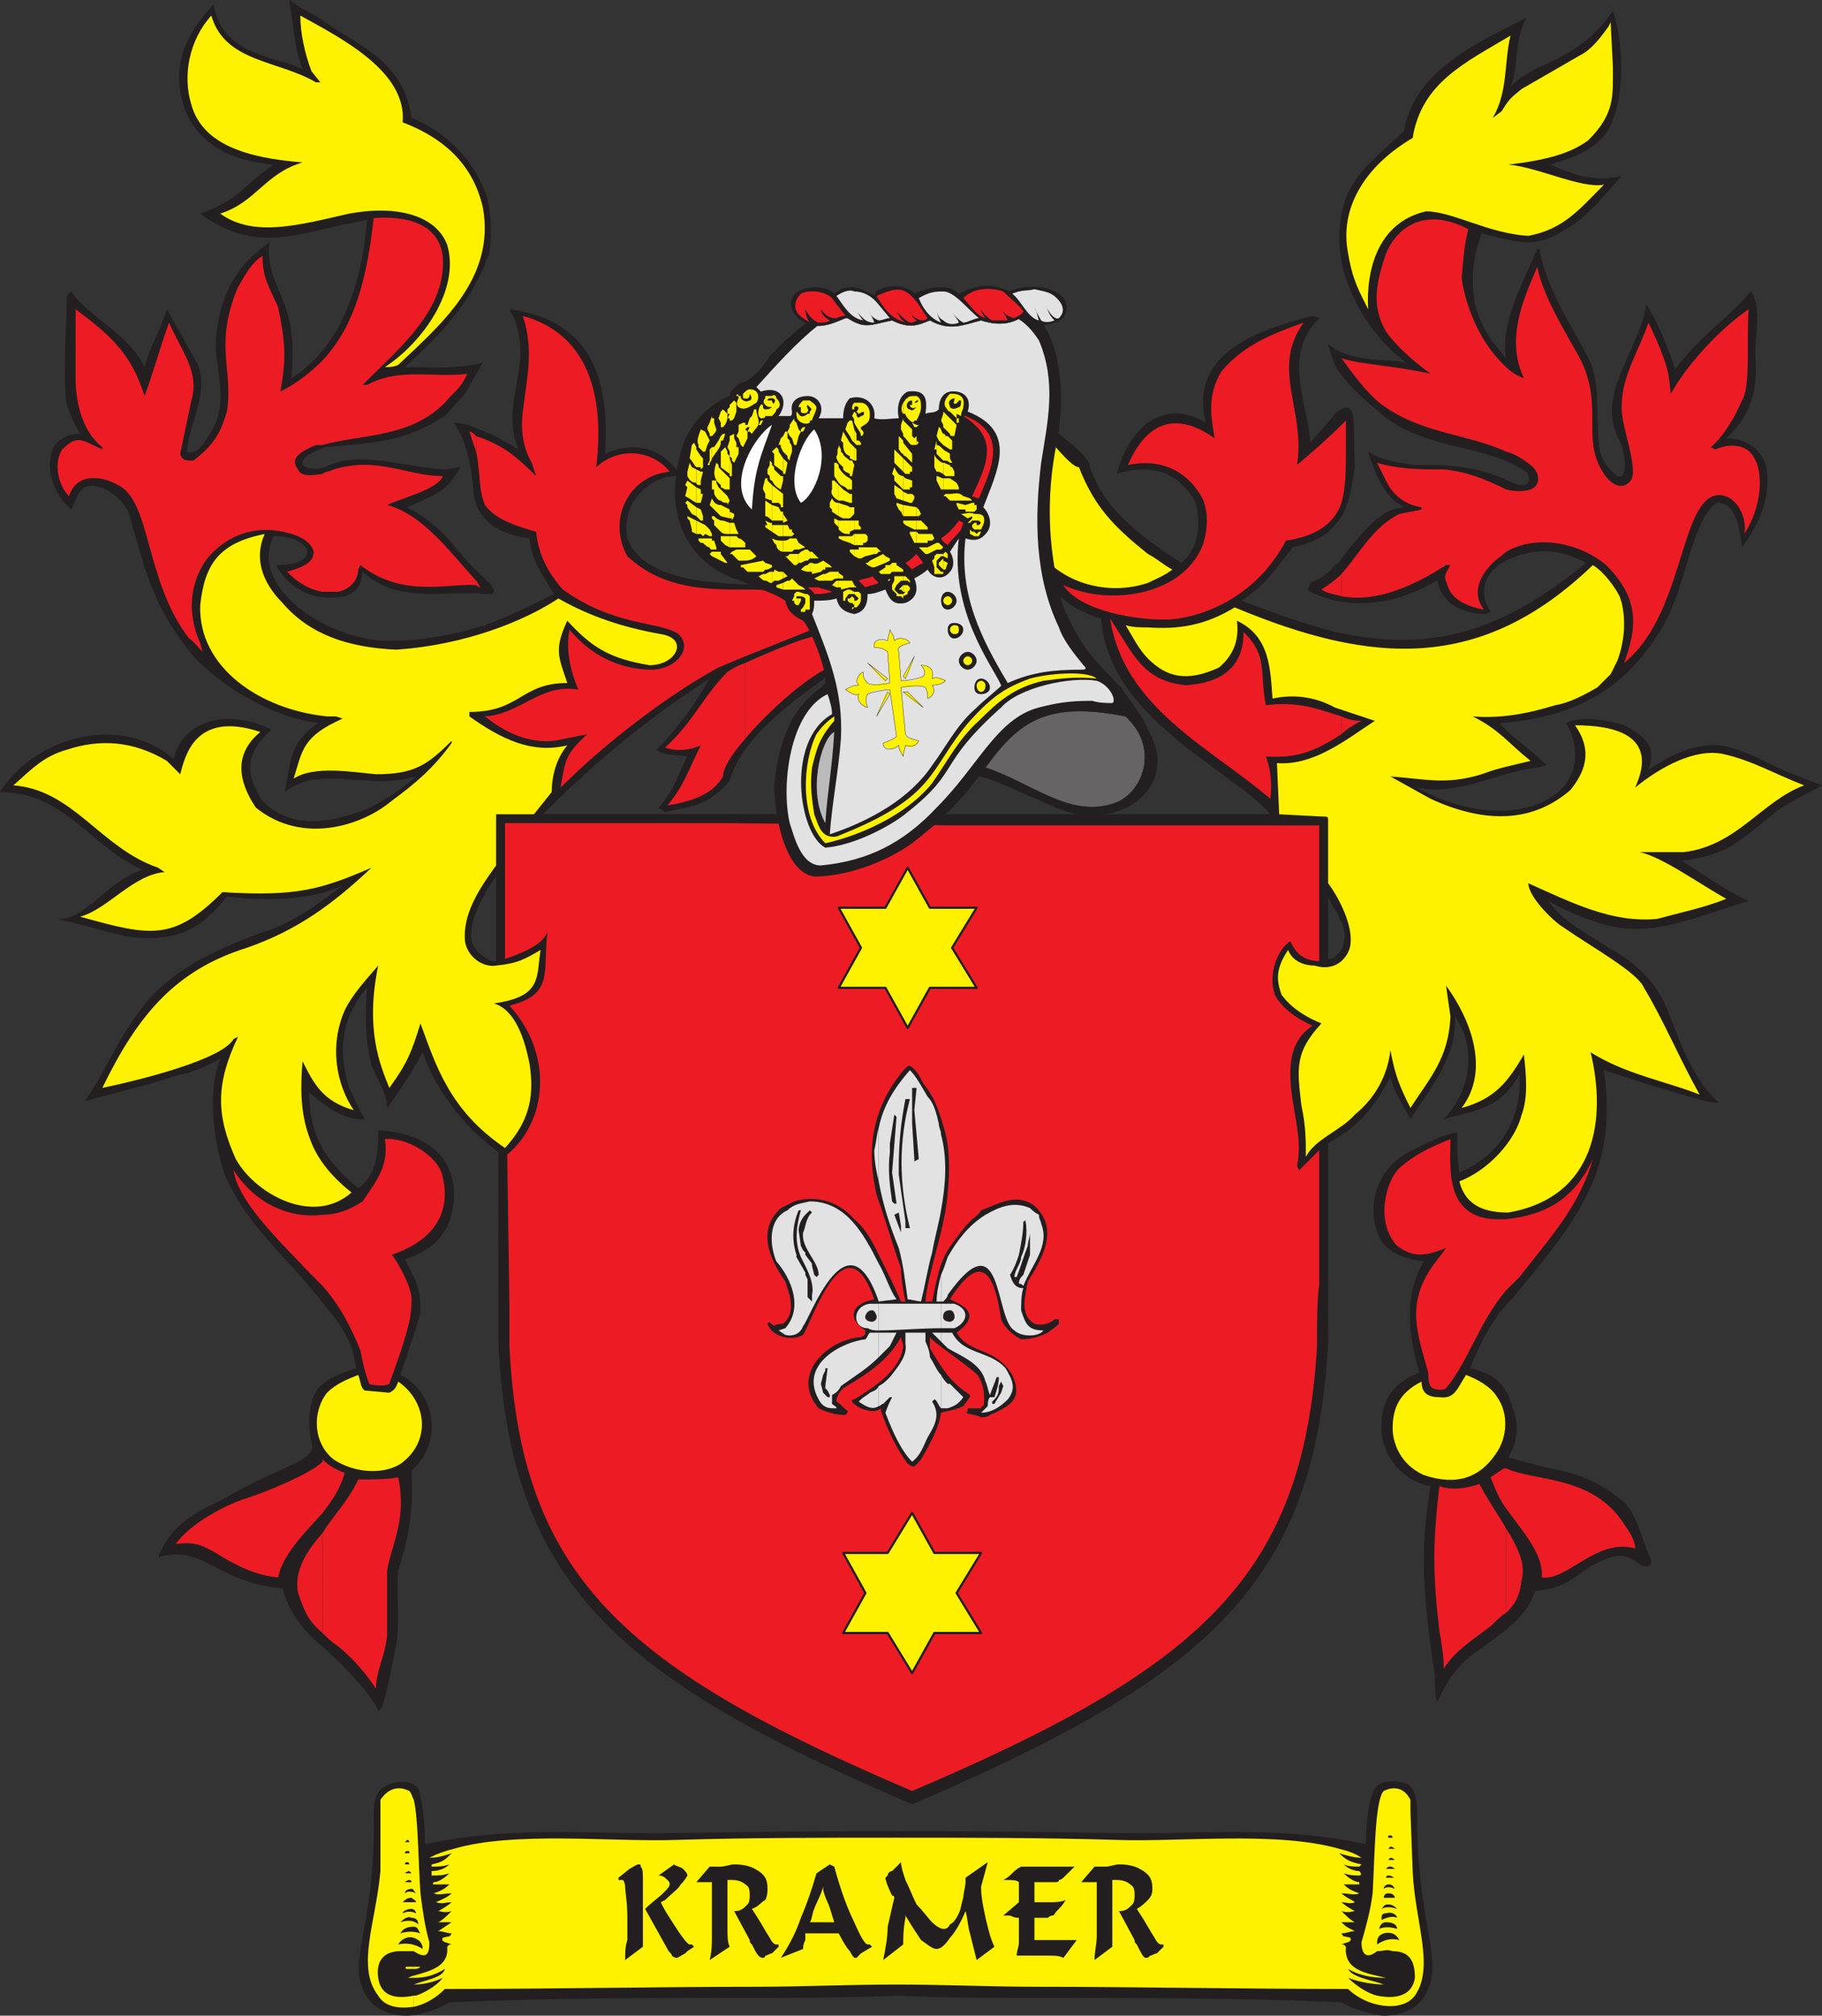 <svg xmlns="http://www.w3.org/2000/svg" width="614.25" height="679.5"><rect width="100%" height="100%" fill="#333333" stroke="none"/><path fill="#231f20" fill-rule="evenodd" d="M450 322.5V384c8.25-4.5 14.25-12 18.75-21 .75 3.75 3.75 9 6.75 14.25 6.75-10.5 15.75-21 15-34.5 9 12.75 3 27.75-3.75 34.5 10.5-3 18.75-3 25.5-15 .75 9-2.25 25.5-20.25 33-.75-4.5-.75-9-.75-13.5-5.25.75-10.5 3.75-16.5 6.75-9 4.5-15 16.5-9.75 28.5 2.25 5.25 9 7.5 15 8.25-6.75 11.25-5.25 24.75-1.5 37.5-8.25 3-12.75 9-12.75 17.25-.75 10.5 7.5 19.5 16.5 21-3.75 22.5-2.25 36.75.75 59.25 1.5 6 0 7.5 1.5 13.5 3-6 4.5-9 9.75-14.25 8.25-6.75 20.25-12.75 23.25-23.25 9-.75 11.25-3 18.75-8.25 7.5-3.75 10.5-5.25 16.5-.75 2.25 1.5 4.5.75 3.75-1.5-3-6.75-3.75-12.75-8.25-18.75-14.25-12-20.25-9.75-39.75-15.75 3-4.5 3.75-11.25 1.5-16.5-2.25-9-7.5-12-14.25-13.5 2.25-6.75 5.25-12 9.75-18.75l6-6.75c21.75-26.25 33.75-42 29.25-75 6.75 2.25 41.25 13.5 38.25 10.5-8.25-7.5-12.75-20.25-16.5-30s-10.5-16.5-20.25-21.75c-7.5-5.25-15-8.25-20.25-15.75 6.75 3.75 15 7.5 24 9 14.25 2.25 30-5.25 43.5-9-8.25-3.75-15-9-22.5-13.5 14.25-2.25 17.25-4.5 31.5-16.5 5.25-3.75 10.5-6 15.75-9L604.5 261c-9.75-3.75-18.75-10.5-28.5-9.75-7.5.75-13.5 3.75-20.25 8.25 2.25-6.75.75-10.5-8.25-15-6.75-2.25-15.75-3-19.5-.75 6.75 12 2.25 24.75-13.5 28.5-12 3-26.25-.75-36.75-6.75 13.5 3 27-5.25 40.5-6.75l3-.75c-3.75-4.5-11.25-9-15.75-14.25 34.5-2.25 47.25-20.25 54-30.75 9-13.5 10.5-38.25 19.5-43.5 6.75 0 7.5 9.75 8.25 15 6.75-9 9.75-18 8.25-27-1.5-6-6.75-9.75-13.5-9.75 9.75-9 10.5-18.75 9.75-28.5 0-6.75 2.25-15.75-1.5-21-7.5 9-17.25 15-25.5 26.25-1.5-5.25-6.75-18-9.75-21.75-2.25 15-16.5 29.25-9.75 44.25 3 5.25 3.75 15 0 13.5-7.5-6-6-10.5-6.75-20.25 0-6 0-12-2.25-18-6-12-15-24.75-17.25-38.25h-.75c-4.5 10.5-12.75 25.5-10.5 36.75-5.25-6-9-11.25-10.5-18.75-1.5-8.25-.75-15 2.25-23.25 12.75 3 18 5.25 28.5-1.5 6.75-3.75 13.5-12 18.75-18-8.25 2.25-15.75 0-24-3.75 6.75-2.25 12.75-3.75 18-9.75 6.75-8.25 7.5-28.5 3-42-12.75 18-26.25 16.5-34.5 25.5 3-7.5.75-13.5 5.25-23.25-15.75 8.25-37.5 17.25-41.25 38.25C460.5 56.25 451.5 61.5 451.5 81c0 10.5 6 28.5 22.5 41.25-7.5-1.5-15 0-24-4.5V123c3.75 6.75 11.25 12.75 16.5 17.25 15.75 12 33 9 48 18.75 2.25 3 .75 6-4.5 3.75-13.5-6.75-26.25-6-33-6-5.25-.75-11.25-1.5-15.75-4.5 2.25 7.5 5.25 15 12 18.75-8.25.75-12.75 7.5-18.75 14.25-1.5 2.25-3 4.5-4.5 5.25v12c12 2.25 22.5 0 34.5-6.75 1.5 7.5 8.25 11.25 16.5 11.25l1.5-.75c-4.5-7.5-1.5-12.75 3.75-16.5 9.75-5.25 18.75-5.25 28.5 0-27.75 22.5-51 30.75-84.75 23.25v93.75c.75.75 1.5 2.25 1.5 3 2.25 2.25 3 9.75-1.5 12.75"/><path fill="#231f20" fill-rule="evenodd" d="M450 139.5V177c4.5-4.5 5.25-10.5 6.75-19.5-.75-14.25 1.5-24.75-6.75-18m0-16.5v-5.25c-.75-.75-1.5-1.5-2.25-1.5L450 123"/><path fill="#231f20" fill-rule="evenodd" d="M450 177v-37.5c-1.5 2.25-4.5 5.25-8.25 9.75-.75-13.5-9.75-29.25 3-42l-2.25-.75c-17.25 4.5-42 12-36 36-16.5-9.75-27 5.25-30 17.25 9.75-3 19.5-2.25 26.25 9 1.5 3.75 3 15-4.5 21-12.75-8.25-26.25-18-30.75-32.25 0-4.5-13.5-12.75-17.25-17.25-6.75 6-10.5 13.5-18 9-7.5 3.75-14.25 3-15 6.75-3 5.25-9 14.25-7.5 17.25 3 .75 12.75-3.75 17.25-6-.75 7.5-4.5 15.75-3.75 21.75 7.5-2.25 15-6 21-9.75 6.75 15 11.25 24.75 27 29.25 2.25 33.75 44.25 51 57 66H183c18-18 35.25-32.25 56.25-45.75-5.25 9-10.5 16.5-18 24 3 2.25 6.75 1.5 10.5 2.25-3 5.25-3.75 10.5-9.75 17.25l2.25 1.5c10.5-2.25 14.25-2.25 21.75-10.5 4.5-16.5 26.25-30 33.75-36C278.25 217.5 273 207 262.5 198c-5.25-2.25-44.25 2.25-51-16.5-2.25-12 7.5-21.75 18-21-6-9.75-15.75-12-25.5-7.5 1.5-24-3.75-45-32.25-48.75 9.75 17.25-3.75 30.75 3 47.25-3.75-2.25-7.5-4.5-11.25-6v29.25c3 3.75 9 6 15 6.75.75 7.5 3.75 11.25 8.25 18.75-7.5 3.75-15 7.5-23.25 10.5v90.75c.75-2.25 2.25-3.75 3.75-6V324c-1.5 0-2.25 0-3.75-1.5v62.25c1.5 1.5 3 2.25 4.5 3.75v65.25c4.5 80.25 39.75 111.75 139.5 154.5C407.25 565.5 443.25 534 447.75 453v-67.5c.75-.75 1.5-.75 2.25-1.5v-61.5c-.75.75-1.5.75-2.25.75v-21c.75 2.25 1.5 3 2.25 4.5V213c-9-2.25-19.5-6-31.5-10.5 7.5-4.5 12-11.25 17.25-18 7.5-1.5 12-4.5 14.25-7.5"/><path fill="#231f20" fill-rule="evenodd" d="M450 202.5v-12c-2.25 3-4.5 4.5-8.25 6-.75 2.25-1.5 2.25 0 3 3 1.5 6 2.25 8.25 3M163.5 195v5.25h1.5c3 0 .75-3 0-3.75s-1.5-.75-1.5-1.5m0-130.5v24.75c0-.75.75-2.25 1.5-3.75.75-7.5.75-15-1.5-21m0 24.75V64.5C159 53.25 150 44.25 138.75 39.75 136.5 24 126.75 18 111.75 9c-4.5-3.75-10.5-6-14.25-9C99 8.25 99 15.75 102 23.25c-9.75-4.5-27-4.5-30-21.75-10.5 11.25-14.25 21.75-9.75 35.25C66 46.5 75 54 92.25 55.5c-12 8.25-10.5 11.25-24.75 16.5 20.25 15 35.25 5.25 56.25 2.25-1.5 18.75-7.5 42-25.5 53.25.75-9.75.75-15.75-2.25-24.75-3-7.5-6-12.75-5.25-21-12 8.25-17.25 19.5-18 33.75 0 10.5 4.5 19.5-1.5 30-1.5 1.5-3.75 8.25-8.25 6.75.75-9.75 7.5-19.5 3.75-29.25l-10.5-18.75c-2.25 7.5-5.25 11.25-7.5 19.5C43.5 112.5 29.25 106.5 24 98.25l-1.5 1.5c0 12.75-1.5 24.75 0 36.75 1.5 3.75 2.25 6 4.5 9.75-5.25 0-9 3-9.75 6.75-1.5 6 .75 13.5 6.75 18.75 1.5-2.25 1.5-5.25 4.5-7.5 6-2.25 13.5 4.5 15 9 5.25 18 7.5 30.75 21.75 48 9 9.75 25.5 20.25 42 22.5-9.75 6.75-9 12-11.25 23.25 5.25-3.75 9-4.5 15.75-4.5 9.75 0 18 2.25 28.5-.75C135 266.25 129.75 270 123 273c-12 4.5-24.75 6.75-34.5-3-7.5-11.25-3.75-18 3-24-12.75-6.75-29.25-4.5-33 9.75C39.75 240 11.25 249 0 267c21.75 0 30 18 48 26.25-12 3.75-19.5 17.25-28.5 16.5l23.25 6c17.25 2.25 25.5-3 33.75-13.5 12 1.5 27.75 1.5 39-3.75-6.75 5.25-18 13.5-27 15.75-12 4.5-24.75 9.75-34.5 18.75-12.75 12-17.25 27-25.5 38.25 10.5-3 21-5.25 32.25-9 4.5-.75 9-3 13.5-5.25-4.5 11.25-2.25 27.75 1.5 39 7.5 17.25 20.25 27 31.5 41.25l6 7.5c3 4.5 6 9 6.75 16.5-4.5 1.5-9 3-12.75 6.75-3 3.75-3.75 12-2.25 18 2.25 6.75-9.75 7.5-30 19.5-11.25 5.25-17.25 9-21.75 19.5 15.75-4.5 18.75 8.25 42 10.5 2.25 8.25 7.5 15 14.25 20.25 6 5.25 17.25 17.25 18 21 2.25 0 4.5-15.75 6-21.75 1.5-8.25 0-18 .75-25.5 3-9.75 5.25-18 4.5-33.75 11.25-9.75 7.5-27-3.75-32.25l5.25-15.75 1.5-5.25c0-9-1.5-10.5-5.25-18 9.75-3 17.25-9.75 16.5-24-1.5-13.5-12.75-18.75-25.5-19.5 0 6 0 15-6.75 19.5-12-9.75-16.5-18.75-16.5-32.25 6 5.25 12.75 9.75 18.75 9-2.25-3.75-3.75-7.5-5.25-10.5-3.75-12-3-22.5 5.25-33l.75-.75c-.75 8.25-.75 17.25 1.5 26.25 2.25 5.25 5.25 9.75 5.25 14.25 4.5-6 8.25-12 12-18.75 3.75 11.25 12.75 23.25 21 30V322.5c-2.25-.75-3.75-3-4.5-5.25-.75-3.75.75-9.75 4.5-15.75v-90.75c-9.75 3-20.25 5.25-31.5 5.25-19.5.75-48.75-17.25-39.75-35.25 3.75 0 9 .75 11.25 4.5.75 4.5-6 5.25-10.5 5.25 3.75 6.75 11.25 12.75 23.25 10.5 4.5-1.5 5.25-3.75 6-8.25 12 11.25 29.25 6 41.25 7.5V195c-11.25-9.75-11.25-15.75-26.25-24 9.75-4.5 12.75-4.5 18-13.5l-5.25.75c-14.25-.75-29.25-6.75-40.5-.75-2.25.75-6 .75-7.5-.75-.75-3 4.5-4.5 7.5-6 16.5-1.5 26.25-1.5 40.5-10.5l6.75-7.5 6-10.5c-8.25 2.25-17.25 1.5-26.25 1.5 14.25-12.75 21.75-22.5 27-34.5"/><path fill="#231f20" fill-rule="evenodd" d="M163.5 174.75V145.5c-3.75-1.5-6.75-3-10.5-3 3.75 5.25 6 13.5 6.75 24.75.75 3 1.5 5.25 3.75 7.5"/><path fill="#ed1c24" fill-rule="evenodd" d="M444 453.75c0-9 0-15 .75-21v-45L438 394.5l-.75-1.5c2.25-9.75-2.25-20.25-2.25-30.75 0-5.25.75-12 7.5-16.5-5.25-2.25-10.5-6-12.75-10.5-2.25-6.75.75-15 5.25-18 1.5 3.75 4.5 6.75 9.75 6.75v-45.75H321l-75-.75h-75.75v45.75c4.5-1.5 12.75-4.5 14.25-9v.75c-1.5 12.75 2.25 20.25-12.75 24 15 16.5 12.75 39-.75 50.25l.75 51.75v12.75c3.75 78 39 108.75 135.75 150 96.75-41.25 132-72 136.5-150m63.75 61.5v28.5c3-3 4.5-5.25 5.25-11.25 1.5-5.25-1.5-11.25-5.25-17.25m0-20.25v13.5c6 8.25 12.75 15.75 12 23.25 8.25 1.5 18.75-13.5 31.5-9.75 0-3-2.25-6-3.75-8.25-10.5-16.5-30-14.25-39.75-18.75m0-84v24l4.5-4.5c10.5-13.5 20.25-24 24.75-39.75-6 12.75-15 18.75-29.25 20.25m0-246v21c10.5-6 24.75-3 33.75 4.5 11.25 11.25 10.5 21 6 33 19.5-15.75 18.75-51.75 30-56.25 6.75-2.25 12 6.75 10.5 12.75 6-9 6.75-21 3-26.25-2.25-3.75-7.5-4.5-12.75-2.25l-1.5-.75c4.5-3.75 8.25-10.5 10.5-15.75 3-4.5 1.5-20.25 2.25-30.75-9.75 6.75-20.25 18-26.25 28.5-.75-6 0-8.25-7.5-24-3 9-9 18-9 27.75-.75 6 6 21.75 3 25.5-2.25 3-6 2.25-9-2.25-7.5-11.25-.75-21-6.75-36-1.5-4.5-13.5-21.75-15.75-33.75-5.25 12-10.5 24.75-4.5 37.5-2.25-.75-4.5-2.25-6-3.75v28.5c3 .75 5.25 2.25 8.25 4.5s3.75 6.75 0 8.25c-2.25.75-5.25.75-8.25 0m0-12.75v-28.5c-8.25-7.5-13.5-19.5-15-30 .75-7.5.75-10.5 2.25-16.5-15.75-8.25-24.75.75-27.75 8.25-3 9-5.25 17.25 0 26.25 3.75 5.25 9 9.75 15 14.25-13.5-3-23.25-3-30-5.25C456 126 460.5 132 465 135.75c13.5 10.5 30 10.5 42.75 16.5m0 33.75v-21c-7.5-3.75-13.5-6-21-6.75-7.5 0-15 0-22.5-2.25l3.75 7.5c2.25 3.75 6 6.75 11.25 7.5v.75l-7.5 1.5c-9 4.5-13.5 13.5-19.5 20.25v7.5c12 2.25 24.75-3.75 35.25-10.5h1.5c-2.25 3.75-2.25 3.75-.75 7.5 1.5 4.5 7.5 6.75 12 7.5-4.5-6-.75-12 3-15.75 1.5-1.5 3-2.25 4.5-3.75m0 249v-24H504c-17.25-.75-15-18-15-27-7.5 3-12 5.25-17.25 9.75-4.5 4.5-8.25 18-.75 26.25 6 4.5 10.5 3 16.5.75l-4.5 6c-9 12.75-5.25 22.5-1.5 36 0 1.5 0 3 .75 4.5s4.5 1.5 5.25.75c7.5-9 11.25-22.5 20.25-33m0 73.5V495H507l-4.5 3c1.5 3.75 3 7.5 5.25 10.5"/><path fill="#ed1c24" fill-rule="evenodd" d="M507.75 543.75v-28.5c-3-5.25-6.75-10.5-9-15-4.5 1.5-9 2.25-13.5.75-2.25 19.5-2.25 29.25 0 48.75.75 4.5 1.5 8.25 1.5 12.75 3.75-6 9.75-9.75 15.75-14.25 2.25-2.25 3.75-3.75 5.25-4.5m-55.5-302.25v6c1.5-1.5 3.75-3 6.75-4.5-3 0-5.25-.75-6.75-1.5m0-98.25v26.25c1.5-5.25 1.5-11.25 1.5-18.75v-9l-1.5 1.5m0 26.25v-26.25c-4.5 4.5-10.5 9.75-15 13.5 3-18.75-9-32.25 2.25-48-10.5 3.75-20.25 7.5-27.75 16.5-4.5 7.5-3.75 14.25-2.25 22.5-10.5-7.5-21.75-8.25-29.25 9 10.5-2.25 20.25 1.5 25.5 12 1.5 4.5 1.5 9 0 14.25-6 17.25-30.75 21.75-47.25 14.25 6 9.75 30 12.75 39 11.25 13.5-2.25 27.75-10.5 36-26.25 10.5-1.5 16.5-6 18.75-12.75m0 31.5v-7.5c-2.25 2.25-4.5 3.75-6.75 5.25 2.25 1.5 4.5 1.5 6.75 2.25"/><path fill="#ed1c24" fill-rule="evenodd" d="M452.25 247.5v-6c-7.5-2.25-14.25-5.25-25.5-3.75-2.25-12 .75-16.5-7.5-24.75 0 12-7.5 17.25-19.5 18-14.25-1.5-17.25-9.75-25.5-22.5 4.5 30 33.75 43.5 54 60.75.75-5.25 0-10.5-1.5-14.25 11.25.75 17.25-2.25 25.5-7.5m-201-24V249c8.25-9.75 21.75-21.75 30-24.75-2.25-6 11.25-19.5-30-.75m0-24.75v22.5l26.25-10.5c-3.75-11.25-13.5-12-26.25-12m0 22.5v-22.5c-12.75 0-27.75 0-39.75-11.25-6.75-12 0-27 14.25-28.5-5.25-6.75-16.5-9-24.75-1.5 3-24.75-3-45-24.75-51 3.75 11.25 1.5 20.25 0 32.25-.75 6 0 12 3 17.25l1.5 4.5C174 153.75 169.5 150 160.5 147v5.25c1.5 6.75.75 12.75 3 18 3.75 5.25 12 7.5 17.25 9 .75 7.5 3.75 13.5 9 19.5 18 12.75 32.25 10.5 39 15 5.25 5.25-1.5 12-9 12-11.25 0-21-5.25-27.75-13.5-1.5 7.5.75 15 3 20.25-12.75-2.25-19.5 8.25-31.5 9 7.5 6 15 9 23.25 8.25L198 247.5c-7.5 6.75-7.5 9-9 18 15.75-15.75 36.75-31.5 53.25-40.5l9-3.75"/><path fill="#ed1c24" fill-rule="evenodd" d="M251.25 249v-25.5c-2.25.75-3.75 1.5-6 3-8.25 8.25-11.25 16.5-21 25.5 3.75 1.5 9 .75 12-.75-3.75 7.5-6 14.25-11.25 20.25 9.75-1.5 15.75-4.5 18.75-9.75 0-3 3-7.5 7.5-12.75m-90.75-53.25v1.5c.75.75 1.5.75 1.5.75-.75-.75-.75-1.5-1.5-2.25m0-43.5V147c-.75-.75-1.5-1.5-2.25-1.5l2.25 6.75m0 45v-1.5c-8.25-9-18-22.5-30-25.5 4.5-2.25 17.25-5.25 18.75-9.75-12 0-21.75-6.75-36.75-2.25-1.5.75-3 .75-3.75 1.5v39.75H114c3.75-.75 6.75-3.75 6.75-7.5l.75-1.5c14.25 11.25 30 6 39 6.75m-51.75 319.5v33.75c1.5 1.5 3 3 5.25 4.5 3.75 3 8.25 7.5 12.75 14.25 0-6 3-10.5 3.75-18V529.5c1.5-9 6.75-17.25 3.75-31.5-3.75.75-9 .75-13.5.75-3 6.75-8.25 12-12 18m0-24V510c3-3.75 6-8.25 7.5-13.5-2.25-.75-5.25-2.25-7.5-4.5v.75m0-83.25v24c6 6.75 9.75 14.25 12.75 21.75.75 3.75 1.5 7.5 3 11.25 1.5.75 6 .75 6.75 0 6.75-18.75 7.5-22.5 7.5-28.5 0-5.25-6.75-15.75-6.75-15 13.5-4.5 20.25-13.5 17.25-26.25-1.5-7.5-12.75-13.5-19.5-12.75 1.5 9-3 14.25-7.5 21-4.5 3-9 4.5-13.5 4.5m0-288V150c13.5-3.75 29.25-2.25 41.25-14.25 3-3.75 5.25-4.5 7.5-9.75-11.25 1.5-22.5-2.25-33.75 3.75h-1.5c12.75-12.75 28.5-25.5 27-43.5C147.75 75 136.5 72.75 126 73.5c-2.25 19.5-6 36-17.25 48m0 28.5v-28.5C105 125.25 100.5 129 94.5 132c2.25-12 1.5-17.25-.75-28.5-3-6.75-5.25-9.75-5.25-17.25-3.75 2.25-6 6.75-8.25 10.5-8.25 19.5-1.5 27.75-3.75 42-2.25 7.5-4.5 11.25-11.25 16.5-3 0-3.75 0-4.5-2.25l3.75-18c3-9.75-3.75-17.25-7.5-26.25-3 8.25-5.25 16.5-8.25 24.75-4.5-14.25-11.25-20.25-23.25-29.25v23.25c0 8.25 2.25 18 9 23.25v.75c-6.75-3-8.25-5.25-13.5 0-3 4.5-1.5 12 2.25 15.75 3-9 12.75-6 16.5-3.75 11.25 5.25 9 32.25 24 51.75 1.5.75 3 3 4.5 4.5l-.75-3c-4.5-9.75-3.75-21 3-29.25 7.5-8.25 18-11.25 30-6.75 1.5.75 4.5 2.25 5.25 5.25 0 3.75-3.75 5.25-9 6.75 3.75 3.75 7.5 6 12 6.75v-39.75c-4.5.75-7.5.75-8.25-1.5-3-3.75.75-6 6-8.25h2.25m0 283.5v-24c-12 1.5-23.25-4.5-30-15 1.5 11.25 18 26.25 25.5 34.5l4.5 4.5m0 76.5v-17.25c-4.5 4.5-21.75 11.25-27 12.75-4.5 1.5-17.25 7.5-22.5 15 6-.75 8.25 0 13.5 3 6 3.75 12.75 7.5 21 8.25 1.5-7.5 8.25-14.25 15-21.75"/><path fill="#ed1c24" fill-rule="evenodd" d="M108.75 550.5v-33.75c-5.25 6-9.75 12.75-8.25 20.25 2.25 6.75 3.75 9.75 8.25 13.5"/><path fill="#fff200" fill-rule="evenodd" d="M387 211.5V222c6 6 12.75 8.25 24 3 5.25-4.5 6.75-9.75 6-15.75 11.25 5.25 11.25 16.5 12 26.25 6.75-1.5 14.25-.75 21 3l13.5 4.5-4.5 3c-9.75 6.75-18.75 12-28.5 11.25l.75 17.25 14.25.75c2.25 0 2.25 0 2.25 1.5v21c4.5 6 9.75 17.25 6.75 23.25-2.25 4.5-6.75 6-11.25 4.5-3.75 0-7.5-1.5-9-5.25-4.5 6.75-3.75 10.5-2.25 15 3.75 5.25 9.75 8.25 13.5 9.75-9 9.75-8.25 15-6.75 27.75 1.5 6.75 1.5 12 1.5 17.25 3-6 12-9 16.5-14.25 8.25-6.75 11.25-15 12-21.75 1.5 8.25 3 12 6.75 19.5 6.75-10.5 12.75-16.5 13.5-30.75l-1.5-10.5c8.25 11.25 15 28.5 5.25 41.25 11.25-3 15.75-9 21-18 .75 6.75 1.5 14.25-.75 20.25-2.25 9-11.25 18.75-21 22.5 2.25 9 9.75 10.5 16.5 10.5 30-5.25 33-32.25 27.75-54 12 7.5 25.5 9.75 36.75 14.25-6.75-12-12-24.75-18.75-36-2.25-5.25-17.25-13.5-27-20.25-3.75-2.25-12-10.5-12-15 15 6.75 28.5 13.5 43.5 12C567 307.5 574.5 306 582 303c-8.25-4.5-21.75-14.25-29.25-15.75h15c18-2.25 26.25-17.25 40.5-22.5-9.75-3.75-17.25-8.25-27-10.5s-21.75 4.5-30 11.25c8.25-18-7.5-21-20.25-21 5.25 7.5 4.5 14.25-1.5 21.75-12 10.5-27.75 12-47.25 3l-13.5-7.5c11.25.75 18.75 3 30.75-.75 6-2.25 10.5-3 16.5-4.5-7.5-6-10.5-10.5-19.5-15 9 .75 18-.75 27.75-3.75 4.5-.75 9-3 14.25-6l4.5-4.5 2.25-4.5c2.25-6 3-12.75 1.5-19.5L546 201c-1.5-3-5.25-8.25-9-10.5-37.5 36-74.25 33.75-120.75 14.25-9.75 6-18.75 7.5-29.25 6.75m0-24.75v9.75c3-1.5 5.25-2.25 8.25-4.5-3-1.5-5.25-3.75-8.25-5.25m74.25-82.5c-3-6-5.25-9.75-6.75-18.75-3-15 5.25-29.25 21.75-39 3-18.75 18-25.5 33-34.5-2.25 9-.75 18.75-6 27.75l3-2.25c2.25-3.75 3-4.5 6.75-7.5l19.5-11.25C537 16.5 540 12 542.25 9l.75-1.5.75 15c0 9.75.75 15.75-8.25 24.75-6 4.5-14.25 6.75-27 8.25 9.75.75 24.75 8.25 32.25 6.75-8.25 8.25-13.5 15-25.5 17.25-13.5-.75-25.5-8.25-34.5-8.25-16.5 3.75-20.25 20.25-19.5 33m18.75 393c-8.25-3.75-10.5-11.25-10.5-15.75 0-6.75 2.25-12 9.75-15.75 0 4.5 3 5.25 6 5.25 5.25.75 6-3 9-7.5 3.75 1.5 8.25 3.75 10.5 7.5 3.75 5.25 3.75 13.5-.75 19.5-5.25 7.5-12.75 10.5-24 6.75M387 196.5v-9.75c-11.25-9-18-15.75-23.25-29.25-3 0-10.5-10.5-12.75-12-9.75 6-12 10.5-19.5 7.5-3.75 2.25-9 3-11.25 3l-6 13.5c7.5-3 14.25-5.25 21.75-9-6 6.75-6.75 15-8.25 23.25 12-3.75 12.75-8.25 18.75-15.75 0 8.25.75 11.25 4.5 18.75 7.5 9.75 22.5 14.25 36 9.75m0 25.5v-10.5c-2.25 0-5.25 0-7.5-.75 2.25 3.75 4.5 8.25 7.5 11.25m-257.25-98.25c12.75-8.25 25.5-26.25 21-41.25-3.75-9.75-16.5-13.5-33-10.5-16.5 3.75-32.25 8.25-43.5 0 12-3.75 15-13.5 27.75-17.25-18.75-1.5-33.75-6-37.5-19.5-3-9.75-.75-21.75 6.75-30 4.5 15.75 22.5 15 35.25 22.5h1.5L105 24c-2.25-6-3.75-12.75-3.75-18.75 13.5 7.5 36 18.75 34.5 36 15.75 6 24 15.75 27 28.5 4.5 24-14.25 39.75-28.5 53.25-1.5.75-3 .75-4.5.75m-50.25 267c-6.75-15-6.75-25.5.75-41.25l-1.5.75c-3.75 6.75-30 13.5-44.25 16.5C46.5 342 59.25 327 83.25 319.5c17.25-6 29.25-15 42-27-17.25 7.5-25.5 9.75-50.25 8.25-16.5 16.5-24 15-48 8.25 9-2.25 18-14.25 28.5-15l-2.25-1.5c-19.5-6.75-28.5-26.25-48.75-27.75 5.25-4.5 9.75-9.75 18-12 11.25-3.75 22.5-3 33.75 3.75l4.5 4.5c1.5-5.25 4.5-21.75 27-14.25-9 7.5-7.5 16.5-1.5 25.5 15.75 12.75 36 6 45.75-2.25 8.25-6 14.25-11.25 20.25-19.5v-.75C144 258 139.5 261 126.75 261c-8.25-.75-21-3-27.75 1.5 3-9.75 3-14.25 16.5-20.25l-2.25-.75h-3c-22.5-2.25-43.5-16.5-42.75-37.5 1.5-14.25 6.75-21 21.75-24-3.75 8.25-.75 16.5 6 23.25 9 10.5 21.75 15 38.25 15.75 23.25-1.5 43.5-9.75 54.75-17.25 10.5 6 21.75 9.75 34.5 12 9.75 1.5 5.25 10.5-3.75 10.5-13.5-2.25-19.5-6-27.75-15-4.5 9.75-3 12 0 21-15.75 0-15.75 9.75-33 9.75v1.5c10.5 7.5 21 12.75 33 9.75-3.75 4.5-5.25 10.5-5.25 15.75l-6 7.5h-12.75v17.25c-6 8.25-11.25 16.5-10.5 25.5.75 5.25 6 9 10.5 8.25 7.5-.75 9.75-2.25 15-5.25-1.5 9 .75 15.75-15.75 18 7.5 2.25 10.5 12.75 12 20.25 1.5 9.75.75 18.75-8.25 28.5-18.75-12.75-23.25-27.75-28.5-42-3 9.75-4.5 13.5-10.5 21.75-3-7.5-8.25-19.5-3.75-41.25-3.75 4.5-8.25 9-11.25 15-5.25 12-3 24.75 3 33.75-10.5-3-13.5-9-17.25-16.5-.75 9-.75 17.25 2.25 25.5C106.5 390 111 396 118.5 402c-12.75 11.25-32.25.75-39-11.25m33 101.25c-6.75-5.25-7.5-15.75-2.25-22.5 3-3 6.75-4.5 10.5-6 .75 1.5.75 4.5 2.25 5.25l8.25.75c1.5-.75 2.25-1.5 3-3.75C144 472.5 145.5 486 135 493.5c-6 3.75-15.75 3-22.5-1.5"/><path fill="#231f20" fill-rule="evenodd" d="M274.5 295.5C264 294 261 273 261 264.75c3-30 17.25-31.5 17.25-35.25 0-5.25-5.25-18-7.5-20.25-3-1.5-5.25-3-6-6.75-4.5-3-9-3.75-15-6.75C234 191.25 222 175.5 230.25 150c3-8.25 9.75-14.25 15.75-16.5 0-1.5 1.5-3 3.75-4.5 3 0 8.25-6 9.75-9 8.25-8.25 17.25-17.25 27.75-15.75 8.25-3.75 21-3.75 33-1.5 9 1.5 21-6 29.25 3.75 9.75 10.5 9 32.25 6.75 42.75-3.75 18.75-3 36.75 2.25 55.5 6 12.75 8.25 15.75 19.5 27 .75 1.5 7.5 9.75 9 14.25 9.75 15.75-3.75 31.5-24 28.5-6-.75-27-12-33-12.75-6.75 9-12.75 15-22.5 22.5-8.25 6-21.75 11.25-33 11.25"/><path fill="#e3e2e2" fill-rule="evenodd" d="M276.75 291.75c-6.75 0-9-9.75-10.5-14.25-3-12.75 0-37.5 12.75-43.5.75 2.25 1.5 4.5 1.5 6.75-15.75 9-11.25 40.5-2.25 45 9.75-.75 22.5-7.5 27.75-12 18-14.25 9.75-15.75 31.5-35.25 6-6.75 23.25-10.5 32.25-9 4.5 1.5 6.75 6.75 5.25 7.5-1.5 0-4.5 0-6.75-.75-8.25 0-12 .75-18 2.25-14.25 3.75-20.25 19.5-34.5 33.75-11.25 12-23.25 18-39 19.5"/><path fill="#fff200" fill-rule="evenodd" d="M278.25 284.25c-9-9-7.5-27.75-3-36.75 1.5-2.25 3.75-4.5 6-6v1.5c-5.25 6-6 9.75-7.5 15.75-.75 6.75 0 10.5.75 15.75 1.5 3.75 2.25 8.25 7.5 7.5 34.5-13.5 30.75-22.5 45-39 7.5-8.25 12-11.25 20.25-14.25 5.25-1.5 18.75-3 22.5 0-7.5-.75-12 0-18 .75-9.75 2.25-15 6.75-21.75 13.5-6.75 6-10.5 13.5-15.75 21-9 11.25-25.5 18-36 20.25"/><path fill="#e3e2e2" fill-rule="evenodd" d="M279.75 281.25c.75-10.5 3-21.75 3.75-32.25.75-15.75-3.75-27-9.75-42 .75-1.5.75-3 .75-4.5 2.25 0 5.25 0 7.5-.75.75 3 2.25 4.5 6 5.25 3.75-.75 4.5-3.75 4.5-6.75 2.25 0 3.75-.75 6-1.5 1.5 3.75 3 5.25 6.75 4.5 3.75-1.5 4.5-4.5 3-8.25 1.5-.75 3.75-2.25 4.5-3 1.5 3 5.25 3.75 7.5.75 1.5-1.5 1.5-4.5 0-6.75l3-4.5c-3 24.75 11.25 42.75 14.25 49.5.75 0-5.25 4.5-9 8.25-6 5.25-9.75 12.75-14.25 18.75-7.5 11.25-21 18.75-34.5 23.25"/><path fill="#bbbaba" fill-rule="evenodd" d="M278.25 277.5c-6-10.5-1.5-28.5 3-30.75-.75 12.75-2.25 19.5-3 30.75"/><path fill="#e3e2e2" fill-rule="evenodd" d="M339.75 230.25c-9-15-16.5-30-14.25-48.75 2.25.75 4.5.75 6-.75 3.75-3 2.25-7.5 0-9.75 4.5-12 12-25.5-5.25-32.25.75-2.25.75-6-3.75-6.75-5.25-.75-6 3.75-6 6-1.5 1.5-3 .75-4.5 1.5.75-5.25 0-8.25-6-7.5-3 1.5-3.75 5.25-3 9-2.25 0-6 .75-8.25 0 .75-4.5-3-8.25-8.25-6.75-1.5 1.5-2.25 3.75-2.25 6.75H276c2.25-3.75 0-7.5-3.75-7.5-3 0-6 1.5-5.25 5.25 0 .75 0 1.5-.75 1.5h-3.75c3.75-5.25.75-10.5-6-8.25l-1.5-1.5c6.75-7.5 13.5-15 21-21 9-6.75 26.25-3.75 39-3.75 15.75 1.5 25.5-6 35.25 9 6 14.25 3 27 .75 41.25-2.25 18.75-2.25 38.25 6 55.5 1.5 4.5 5.25 9 8.25 12.75.75.75 1.5 1.5-.75 1.5-9 0-16.5.75-24.75 4.5"/><path fill="#fff200" fill-rule="evenodd" d="M328.5 179.25v1.5h1.5l.75-1.5H330l-.75.75-.75-.75m0-3v2.25h2.25c.75-1.5 1.5-3 .75-4.5-.75-.75-1.5-.75-3-.75v2.25h1.5l.75.75-.75.75h-.75v-.75h-.75m0-6v2.25l.75-.75v-1.5h-.75m0 2.25v-3h-.75l-2.25.75-3-.75v.75l.75 1.5h2.25v.75h3m0 3v-2.25c-1.5-.75-3 0-4.5 0l2.25 1.5 1.5-.75v.75l-1.5 1.5h.75l.75-.75h.75m0 3v-2.25l-.75.75v.75l.75.75m0 2.25v-1.5h-.75l-.75-.75v1.5l1.5.75m-8.25-14.25v2.25h7.5L327 168l-2.25-.75c-1.5-1.5-3-.75-4.5-.75m0-5.25V165h3v-.75l-.75-1.5-2.25-1.5m0-4.5v3.75h1.5V159l-.75-1.5c-.75 0-.75-.75-.75-.75m0-2.25v1.5h.75Zm0-6.75v3.75h.75v-3l-.75-.75m0-6.75v5.25c0 .75.75.75.75.75h.75l.75-3.75-2.25-2.25m0-3.75v1.5l2.25 2.25v-1.5l1.5.75c0-1.5.75-2.25.75-3 .75-3.75-1.5-4.5-3.75-4.5h-.75V135c.75-.75 1.5-.75 2.25-.75-.75 0-.75 0-.75.75-.75 1.5.75 1.5 1.5 0h.75c0 .75 0 2.25-.75 2.25-1.5.75-2.25.75-3 0m2.25 5.25V141h.75v1.5h-.75m-2.25-7.5v-2.25c-1.5 1.5-2.25 3-1.5 4.5.75.75.75 1.5 1.5 1.5v-1.5c0-.75-.75-1.5 0-2.25m0 11.25V141l-2.25-2.25V144l2.25 2.25m0 5.25v-3.75l-.75-.75h-.75c0-.75-.75-.75-.75-.75V150l2.25 1.5m0 4.5v-3c-.75-.75-1.5-.75-2.25-1.5v3.75c.75 0 1.5 0 2.25.75m0 4.5v-3.75c-.75 0-1.5-.75-2.25-.75v3.75l.75.75h1.5m0 4.5v-3.75H318V165h2.25m0 3.75v-2.25h-1.5l-.75.75h.75l1.5 1.5M318 189v3h.75l.75-2.25-1.5-.75m0-2.25v.75l1.5.75v-1.5l-.75-.75-.75.75m0-42.75v-5.25.75l-.75 2.25.75 1.5v.75m0 6v-3.75c-.75-.75-.75-2.25-1.5-2.25l-.75 3 .75 1.5 1.5 1.5m0 5.25v-3.75c-.75-.75-1.5-1.5-2.25-1.5v3l2.25 2.25"/><path fill="#fff200" fill-rule="evenodd" d="M318 159.75V156c-.75 0-1.5-.75-2.25-1.5v4.5h.75l1.5.75m0 5.25v-3.75c-.75 0-1.5-.75-2.25-.75v1.5l1.5 3h.75m0 22.5v-.75h-2.25V189l1.5-1.5h.75m0 4.5v-3.75l-1.5 1.5v.75l1.5 1.5m0 .75h-.75l-1.5-1.5v2.25H318v-.75m-2.25-9.75v2.25h1.5l.75-.75-1.5-1.5h-.75m0-30v-4.5l-.75 3h.75v1.5m0 6v-4.5s-.75-.75-.75-1.5v4.5l.75 1.5m0 26.25V183l-3 1.5v2.25l3-1.5m0 3.75v-2.25l-.75.75v.75l-.75.75.75 2.25v2.25h.75V189m-3-9v3-.75h1.5l.75-.75-.75-1.5h-1.5m0-1.5v-.75l-2.25-2.25H309v3h3.75m0 4.5v-3h-3l-.75-.75V183h3.75m0 3.75v-2.25h-3l2.25 2.25h.75M309 171v3h.75l.75-.75-.75-1.5-.75-.75m0-24v3l.75-.75-.75-.75V147m0-3.75v.75l.75-.75zm0-6v4.5c.75-1.5 1.5-3 1.5-4.5s0-3-1.5-3.75v1.5h.75l-.75.75v1.5m0-2.25v-1.5c-1.5 0-3 0-3 .75-.75 0-.75.75-1.5 1.5v3.75h.75c0 .75.75 1.5 1.5 2.25s1.5.75 1.5 0h.75v-4.5c-.75.75-1.5 1.5-2.25.75-1.5 0-1.5-3 .75-3v1.5h-.75c0 .75.75 1.5 2.25.75v-1.5h-.75l.75-.75m0 9v-.75l-1.5-.75.75 1.5h.75"/><path fill="#fff200" fill-rule="evenodd" d="M309 150v-3l-.75.75-.75-.75v-2.25l-3-3V147l.75.75c.75.75 1.5 2.25 2.25 2.25h1.5m0 24v-3l-4.5-.75V174h4.5m0 4.5v-3h-4.5v.75l.75.75 3 1.5h.75m0 4.5v-3.75h-2.25v.75l1.5 3h.75m-4.5 17.25v.75l1.5-.75v-.75l.75-.75V198l-.75-.75h-1.5v2.25h.75l-.75.75m0-6v1.5h1.5l.75.75v-.75l-1.5-1.5h-.75m0-28.5v3l2.25.75h.75l.75-1.5v-.75l-.75-.75H306l-1.5-.75m0-5.25v4.5h2.25v-.75h.75V162l-2.25-.75-.75-.75m0-6v4.5l.75.75h1.5V159h.75v-1.5l-3-3m0-5.25V153c0 .75.75.75.75.75l2.25 2.25v-3l-3-3.75m0-9.75v-3.75c-.75 1.5-.75 3 0 3.75m0 7.5v-6l-.75 2.25v1.5l.75 1.5v.75m0 6v-4.5L303 147v4.5c.75.75.75 1.5 1.5 1.5"/><path fill="#fff200" fill-rule="evenodd" d="M304.5 159v-4.5l-3-3v4.5l3 3m0 6v-4.5c-1.5 0-2.25-1.5-3-3l-.75 2.25.75.75v1.5l3 3m0 3.75v-3l-.75-.75-2.25-1.5v3l.75 1.5 2.25.75m0 5.25v-3.75l-2.25-.75v.75l.75 1.5.75.75.75 1.5m0 21.75v-1.5h-3v1.5l-.75 1.5v1.5l1.5 1.5v.75h1.5l.75.75v-1.5H303l-1.5-1.5.75-1.5 1.5-1.5h.75"/><path fill="#fff200" fill-rule="evenodd" d="M304.5 199.5v-2.25l-1.5 1.5h.75l.75.75m-6-8.25v2.25h1.5l.75-.75h3.75V192l-2.25-1.5v-.75h-1.5l-.75.75h-1.5v.75m0-3.75v2.25l1.5-.75v-.75l-1.5-.75m.75 8.25.75-.75v.75zm-.75-6v-2.25l-.75-.75-3 1.5v3l3.75-1.5m0 3.75v-2.25l-2.25 1.5.75.75h1.5m-3.75-9v2.25h.75l.75-.75h.75l-1.5-1.5h-.75m0 2.25v-2.25h-5.25v.75H288v2.25l1.5.75h.75l1.5-.75 3-.75m0 4.5v-3l-1.5.75-.75.75h-.75l.75.75 1.5.75h.75M288 204v.75h.75c.75-.75 1.5-1.5 1.5-3v-1.5l-.75-.75H288v.75l1.5 1.5-.75.75H288v1.5h.75-.75m0-6.75v.75h.75zm0-17.25v3.75h3V183h.75l.75-.75v-1.5l-.75-.75H288m0-4.5v3h2.25v-.75l-.75-.75v-1.5H288m0-24.75v4.5h.75v-3.75l-.75-.75m0-6v4.5l.75.75h1.5v-.75l-.75-.75h-.75v-2.25l-.75-1.5m0-6v3.75c1.5 3 2.25 3 2.25 4.5.75 0 1.5-1.5 0-2.25V144c2.25-1.5 3-1.5 3-4.5 0-2.25-1.5-3.75-3-3.75H288v1.5c.75-.75 2.25 0 .75 1.5l.75.75 1.5-.75c.75.75 0 1.5-.75 1.5-.75.75-1.5.75-1.5-.75l-.75-.75m0-1.5v-1.5c-.75.75-.75 1.5-.75 2.25h.75v-.75m0 5.25v-3.75l-.75 1.5c.75.75.75 1.5.75 2.25"/><path fill="#fff200" fill-rule="evenodd" d="M288 149.25v-4.5l-.75-3h-.75V147l.75 1.5.75.75m0 6v-4.5l-1.5-1.5v5.25l1.5.75m0 23.25v-3h-1.5v3.75l1.5-.75m0 5.25V180l-.75.75h-.75V183l1.5.75m0 3.75v-2.25h-1.5v.75l1.5 1.5m0 10.5v-.75l-.75-1.5h-.75V198h1.5m0 2.25v-.75l-1.5-.75v1.5h1.5m0 3.75v-2.25l-.75-.75-.75.75v1.5h.75l.75.75m0 .75V204v.75h-.75v.75l.75-.75M286.5 171v3.75l1.5-1.5V171h-1.5m0-4.5v3h.75v-3h-.75m0-5.25V165h.75v-3l-.75-.75m0-6v5.25h.75l.75-3.75-.75-1.5h-.75m0-8.25v-5.25l-.75.75-.75 2.25 1.5 2.25"/><path fill="#fff200" fill-rule="evenodd" d="M286.5 154.5v-5.25l-2.25-3.75-.75 3 .75.75c0 1.5 0 3.75 2.25 4.5v.75m0 6v-5.25c-.75-.75-2.25-1.5-2.25-2.25l-.75-.75v-.75l-.75-1.5v6l1.5 1.5v.75l.75.75 1.5.75v.75m0 4.5v-3.75c-1.5-.75-3-2.25-3.75-3.75v5.25l.75.75 1.5.75.75.75h.75m0 4.5v-3l-2.25-1.5-1.5-1.5v5.25h1.5l2.25.75m0 5.25V171c-.75-.75-2.25-.75-3.75-1.5v4.5l1.5.75h2.25m0 4.5v-3.75h-3.75v3c1.5 1.5 2.25 1.5 3 1.5h.75v-.75m0 3.75v-2.25h-3.75v.75l1.5.75 2.25.75m0 15v-2.25h-3.75V198h.75v.75l3-.75m0 2.25v-1.5h-.75l-1.5.75v3h.75v-.75c.75-.75.75-1.5 1.5-1.5m0 3v-1.5h-.75v.75l.75.75m-3.75-10.5V195h1.5v-.75c-.75-.75-1.5-.75-1.5-1.5m0-36.75v-6 .75c-.75.75 0 2.25-.75 3v.75l.75 1.5m0 6.75v-6L282 156h-.75v4.5l1.5 2.25"/><path fill="#fff200" fill-rule="evenodd" d="M282.75 168.75v-5.25l-1.5-1.5h-.75v3c-.75 1.5.75 3 2.25 3.75m0 5.25v-4.5c-.75 0-1.5 0-2.25-1.5l-.75 1.5v1.5l.75.75v.75l2.25 1.5m0 4.5v-3l-1.5-.75v1.5l1.5 1.5v.75m0 16.5v-2.25h-3l-1.5.75h-.75v2.25h3c.75-.75 1.5-.75 2.25-.75m0 3v-2.25H282l-1.5 1.5 1.5.75h.75m-5.25-9v3h.75v-.75h2.25l-.75-.75-2.25-1.5m0 3v-3c-1.5.75-2.25 1.5-3.75.75H273v3h.75v.75l3-.75.75-.75m0 3.75v-2.25l-3 1.5 1.5.75h1.5M273 186v2.25h3l-2.25-2.25H273m0-47.25v3.75c0-.75 0-.75.75-.75 0-.75 1.5-3 1.5-4.5-.75-1.5-1.5-1.5-2.25-2.25v2.25c.75.75.75.75 0 1.5m0-1.5V135h-2.25c-.75.75-1.5 1.5-1.5 2.25h.75v1.5c0 .75 2.25.75 2.25 0 .75-.75-.75-1.5 0-2.25l.75.75"/><path fill="#fff200" fill-rule="evenodd" d="M273 142.5v-3.75c0 .75 0 .75-.75.75-.75.75-2.25 1.5-3 0v2.25c.75.75 2.25 1.5 3.75.75m0 45.75V186l-.75-.75h-.75l-1.5.75-.75.75v3h.75l1.5-.75h.75l.75-.75m0 4.5v-3l-.75.75c-.75 0-1.5.75-2.25 1.5 1.5.75 2.25.75 3 .75m-3.75 9V204l.75-1.5v-.75h-.75"/><path fill="#fff200" fill-rule="evenodd" d="M269.25 199.5v1.5c.75 0 1.5 0 2.25.75v1.5l-.75 1.5-.75.75v.75h1.5v-.75h1.5V201l-.75-.75h-.75l-2.25-.75m0-2.25v1.5h2.25l-.75-.75-1.5-.75m0-14.25v2.25l2.25-.75zm0-38.25V147l.75-1.5zm1.5.75H270v-.75l.75-.75h.75l-.75 1.5m-1.5-3.75v-2.25l-.75-.75c0 1.5 0 2.25.75 3m0 5.25v-2.25l-.75-2.25-.75-.75V150h.75l.75-3m0 38.25V183l-.75-1.5h-.75v3.75h1.5m0 4.5v-3h-1.5v3.75h.75l.75-.75m0 9v-1.5l-1.5-1.5v3h1.5m0 2.25v-1.5h-.75l-.75.75v3l.75.75h.75v-2.25h-.75V201h.75m-1.5-51v-9l-1.5 2.25V147l.75.75.75 2.25m0 35.25v-3.75h-1.5v4.5h.75l.75-.75m0 5.25v-3.75h-1.5V189l1.5 1.5m0 8.25v-3L267 195l-.75.75v3h1.5m0 4.5V201l-.75 1.5h.75v.75m-1.5-24.75v2.25h.75l.75-.75-.75-.75v-.75h-.75m0-29.25v5.25l.75-2.25v-.75c0-.75 0-1.5-.75-2.25m0-2.25v-3.75.75l-.75 1.5.75 1.5m0 7.5v-6l-.75-.75v-2.25h-.75L264 147v5.25l1.5 1.5v.75l.75.75v-.75m0 26.25v-2.25l-.75-1.5H264v3.75h2.25m0 5.25v-4.5c-.75.75-1.5.75-2.25.75V186h2.25m0 3v-2.25l-.75.75h-.75l1.5 1.5m0 9.75v-3h-.75l-1.5.75v2.25h2.25m-2.25-6V195l1.5-.75-1.5-1.5m0-20.25v3.75l1.5-.75-1.5-2.25v-.75m0-18v5.25h.75l.75-3.75-1.5-1.5m0-2.25V147l-.75.75-.75 2.25h.75v.75l.75 1.5"/><path fill="#fff200" fill-rule="evenodd" d="M264 159.75v-5.25l-1.5-2.25v-.75l-.75-.75-1.5 1.5.75.75v3.75l3 2.25v.75m0 2.25v-1.5h-.75l-2.25-2.25v-.75l-.75-.75V156v6c.75 1.5 1.5 2.25 3 3l.75-3m0 6.75v-2.25l-3.75-3v6h2.25l.75.75v.75h.75v-2.25m0 7.5v-3.75h-.75l-.75-1.5-2.25-.75v5.25H264v.75m0 4.5V177h-3.75v-.75 3l2.25 1.5h1.5m0 5.25v-3.75c-1.5 0-2.25 0-3.75-.75l.75 1.5.75.75c0 1.5 1.5 2.25 2.25 2.25m0 9v-2.25h-1.5L261 192v.75h-.75v3.75l.75-.75h1.5l1.5-.75m0 3.75v-2.25l-2.25.75v.75l2.25.75m-3.75-61.5v3c.75-.75 1.5-1.5 1.5-2.25 1.5-.75 1.5-2.25 0-3.75 0-.75-.75-1.5-1.5-.75v.75c.75 0 1.5.75.75 1.5 0 .75-.75 0-.75-.75v2.25-.75.75m0-3v-.75H258v3c.75.75 1.5.75 2.25.75V135h-1.5c0-.75.75-.75 1.5-.75m0 6v-3c-.75.75-1.5.75-2.25.75v2.25h2.25m0 21.75v-6l-.75-.75v1.5l-.75 1.5v1.5l.75.75c0 .75 0 1.5.75 1.5"/><path fill="#fff200" fill-rule="evenodd" d="M260.25 168.75v-5.25l-1.5-1.5v-.75H258V168l2.25.75m0 6.75v-5.25l-2.25-1.5V174c.75 0 1.5.75 2.25 1.5m0 3.75v-3h-.75l-1.5-.75.75 1.5H258v.75l2.25 1.5m0 12v-.75l-2.25-.75V192h.75l1.5-.75m0 5.25v-3.75h-.75l-1.5.75v2.25c.75 0 1.5.75 1.5.75h.75m-2.25-60v-3 .75c-.75.75-.75 1.5 0 2.25m0 3.75V138s-.75 0-.75-.75c0 0 0-1.5-.75-.75s-1.5 3.75 0 4.5c.75 0 1.5 0 1.5-.75m0 27.75v-6.75l-.75 3v.75l.75 1.5v1.5m0 24v-2.25l-.75-.75-7.5 1.5v.75h.75l1.5 1.5h5.25l.75-.75m0 3.75v-2.25h-.75l-1.5.75c.75.75 1.5 1.5 2.25 1.5m-9-10.5V189h.75c2.25 0 3.75 0 5.25-1.5l-2.25-2.25H249m0-3.75v3h2.25V183c-.75-.75-1.5-1.5-2.25-1.5m0-36v2.25l.75 2.25.75.75 1.5-3v-2.25l-.75-.75.75-.75h.75l-.75 1.5h.75l.75.75c.75-1.5 2.25-2.25 2.25-3.75v-.75l-.75-3V138h-.75l-.75 2.25-.75.75-.75 2.25h-.75v-.75h-.75l-1.5.75v2.25m0-11.25v3c2.25 1.5 4.5-.75 6-1.5.75-.75 1.5-4.5-2.25-4.5-.75 0-1.5.75-2.25 1.5v1.5c.75 0 2.25.75 2.25-1.5.75.75.75 2.25 0 2.25-1.5.75-2.25 0-3-.75v-.75H249v.75m6.75 9 .75-1.5h.75l-.75 1.5h-.75m-6.75-9v-.75c0-.75-.75-.75-.75 0 .75 0 .75 0 .75.75m0 3v-3c-.75 1.5-.75 2.25 0 3m0 10.5v-2.25l-.75 1.5zm0 5.25v-2.25h-.75v-1.5 5.25l.75-1.5m0 31.5v-3l-.75-.75v3.75h.75m0 4.5v-3.75h-.75v3l.75.75m-.75-10.5v1.5h.75Zm0-24v-5.25l-.75-1.5v-1.5l-1.5.75v6.75l.75.75v.75l.75.75.75-1.5m0 25.5v-1.5l-.75-2.25H246V180h2.25m0 4.5v-3.75H246v3.75h2.25m0 3.75v-3l-1.5.75-.75.75h.75l1.5 1.5m-2.25-16.5v3h.75v.75l.75-1.5v-.75l-1.5-.75v-.75m0-17.25v6h.75v-3.75l-.75-2.25m0-17.25v4.5h.75l.75-.75.75-2.25v-3l-.75-.75-1.5 1.5v.75m0 3.75v-3.75l-.75.75v1.5l-1.5-1.5-.75.75V144h.75c1.5-1.5 1.5-3 1.5-4.5h.75l-.75 1.5h.75m0 11.25v-3.75l-.75 2.25zm0 0"/><path fill="#fff200" fill-rule="evenodd" d="M246 159.75v-6l-.75-.75v-.75l-.75-1.5-1.5 1.5v5.25l3 2.25m0 5.25v-3.75l-3-3v6l1.5.75h1.5m0 9.75v-3l-3-1.5V174l3 .75m0 5.25v-3.75l-2.25-.75H243v3.75c.75.75 1.5.75 2.25.75h.75m0 4.5v-3.75h-3v1.5l1.5 1.5 1.5.75m-3 2.25V189l1.5.75h.75l-2.25-3m0-21.75v3.75c.75.75 1.5.75 2.25.75v.75l.75-1.5-.75-1.5L243 165m0-18v2.25c0-.75 0-.75.75-.75l.75-2.25h-.75l-.75.75m0-3v-5.25l-.75 2.25.75 1.5v1.5m0 5.25V147l-.75 1.5-1.5 2.25H240v3.75c1.5-2.25 3-3.75 3-5.25m0 15v-6l-.75-.75v-.75l-.75-.75c-.75 2.25-1.5 5.25 1.5 7.5v.75"/><path fill="#fff200" fill-rule="evenodd" d="M243 168.75V165l-.75-.75-.75-1.5V162H240v3h.75v1.5c.75 1.5 1.5 2.25 2.25 2.25m0 5.25v-3.75c-1.5 0-2.25-.75-3-2.25v3l3 3m0 5.25v-3.75l-1.5-.75-.75-.75H240v.75l.75.75v1.5l.75.75 1.5 1.5m0 9.75v-3h-3v1.5l3 1.5m-3-6.75v3h1.5v-.75l-.75-2.25H240m0-41.25v6c.75-.75 1.5-1.5 1.5-2.25l-.75-2.25V141H240m0 6v-6.75l-.75 2.25v4.5h.75v.75-.75m0 7.5v-3.75l-.75.75v5.25-.75c.75-.75.75-1.5.75-1.5m0 16.5v-3l-.75 2.25zm0 14.25v-3.75h-.75v3c0 .75.75.75.75.75m0 2.25V186l-.75.75zm-.75-9v2.25h.75V180l-.75-1.5m0-32.25v-3.75l-.75 1.5v.75l.75 1.5m0 2.25-1.5-3-1.5-.75v6.75l.75.75h.75l.75-2.25.75-1.5m0 8.25v-1.5l-.75 1.5zm0 24v-2.25l-1.5-1.5-1.5-.75V180l.75.75.75-.75 1.5.75m0 3.75v-3h-3v1.5h.75c.75.75 1.5 1.5 2.25 1.5m-3-12.75v3.75h.75V174l-.75-2.25m0-5.25v3l.75-3zm0-7.5v3l.75-3zm0-5.25v4.5l.75-.75v-3l-.75-.75m0-2.25v-6.75c-.75 2.25-1.5 3.75-.75 5.25v.75l.75.75m0 6.75v-4.5l-1.5-2.25v-.75 6.75h1.5v.75m0 3.75v-3l-1.5-.75v4.5c0 .75.75.75.75.75h.75V162m0 3.75V165l-1.5-.75v5.25h1.5v-3.75m0 9.75v-3.75l-1.5-.75v3l1.5 1.5m0 4.5v-3.75l-1.5-.75v4.5h1.5m0 3v-1.5h-.75v.75l.75.75m-1.5-25.5v-6.75l-.75-1.5-.75.75-.75 4.5c.75.75 1.5 2.25 2.25 3"/><path fill="#fff200" fill-rule="evenodd" d="M234.75 162.75v-4.5l-1.5-.75-.75-1.5-.75 3v1.5c.75 1.5 1.5 2.25 3 2.25m0 6.75v-5.25l-3-2.25-.75 1.5.75.75-.75 3c1.5.75 2.25 1.5 3.75 2.25m0 4.5v-3l-3-2.25-.75.75.75.75v.75l1.5 2.25 1.5.75m0 6v-4.5l-3-1.5v.75l.75.75.75 3v.75l1.5.75"/><path fill="#231f20" fill-rule="evenodd" d="M319.5 199.5c1.5 0 3 1.5 3 3s-1.5 3-3 3-2.25-1.5-2.25-3 .75-3 2.25-3m2.25 10.5c1.5 0 3 .75 3 2.25s-1.5 3-3 3-2.25-1.5-2.25-3 .75-2.25 2.25-2.25m4.5 9.75c1.5 0 3 1.5 3 3s-1.5 3-3 3-3-1.5-3-3 1.5-3 3-3m4.5 9c1.5 0 3 1.5 3 3s-1.5 2.25-3 2.25-2.25-.75-2.25-2.25.75-3 2.25-3"/><path fill="#fff200" fill-rule="evenodd" d="M326.25 221.25c.75 0 1.5.75 1.5 1.5s-.75 1.5-1.5 1.5-1.5-.75-1.5-1.5.75-1.5 1.5-1.5m-4.5-10.5c1.5 0 1.5.75 1.5 1.5s0 1.5-1.5 1.5c-.75 0-1.5-.75-1.5-1.5s.75-1.5 1.5-1.5M319.5 201c.75 0 1.5.75 1.5 1.5s-.75 1.5-1.5 1.5-1.5-.75-1.5-1.5.75-1.5 1.5-1.5m11.25 28.5c.75 0 1.5.75 1.5 1.5 0 1.5-.75 2.25-1.5 2.25s-1.5-.75-1.5-2.25c0-.75.75-1.5 1.5-1.5"/><path fill="#ed1c24" fill-rule="evenodd" d="M274.5 200.25c0-.75-2.25-2.25-2.25-2.25H276c1.5.75 3 .75 4.5 1.5-2.25.75-4.5.75-6 .75m17.25-2.25-2.25-2.25c1.5-.75 3.75-.75 4.5-1.5l2.25 2.25c-1.5.75-3 .75-4.5 1.5m13.5-8.25c1.5-.75 3-2.25 3.75-3l2.25 3c-1.5.75-3 1.5-3.75 2.25l-2.25-2.25m12-8.25c2.25-1.5 4.5-3.75 6-6l1.5.75-.75 2.25c-1.5 2.25-3 3-4.5 5.25-.75-.75-1.5-.75-2.25-2.25"/><path fill="#fff" fill-rule="evenodd" d="M260.25 143.25c-3.75 10.5-6 15-6.75 28.5-9-8.25.75-24.75 6.75-28.5"/><path fill="#ed1c24" fill-rule="evenodd" d="M327.75 167.25c5.25-11.25 9-19.5-3-27h.75c15 6 8.25 18.75 4.5 27.75-.75 0-2.25-.75-2.25-.75"/><path fill="#fff" fill-rule="evenodd" d="M270 169.5c-5.25-6.75 0-21 4.5-24.75 6 9 0 22.5-4.5 24.75"/><path fill="#676465" fill-rule="evenodd" d="M332.25 258.75c11.25-15.75 21-22.5 47.25-17.25 12 11.25 5.25 26.25-3.75 29.25-15 5.25-27.75-6.75-43.5-12"/><path fill="none" stroke="#231f20" stroke-linecap="round" stroke-linejoin="round" stroke-miterlimit="10" stroke-width=".12" d="M332.25 258.75c11.25-15.75 21-22.5 47.25-17.25 12 11.25 5.25 26.25-3.75 29.25-15 5.25-27.75-6.75-43.5-12zm0 0"/><path fill="#fff200" fill-rule="evenodd" d="M306.75 249v3c1.5 0 3-1.5 3-2.25-1.5 0-2.25-.75-3-.75m0-15v1.5l4.5 3zm0-4.5v2.25c2.25-.75 4.5-.75 5.25 0 .75 1.5.75 2.25.75 3.75 1.5-.75 3-2.25 1.5-4.5 2.25 0 3.75-.75 4.5-1.5-1.5-.75-3-1.5-4.5-.75.75-3-.75-4.5-3.75-4.5 1.5 1.5 1.5 3 .75 3.75s-3 1.5-4.5 1.5m0-5.25v1.5l1.5-4.5zm0 1.5v-1.5L304.5 228l.75.75 1.5-3"/><path fill="#fff200" fill-rule="evenodd" d="M306.75 231.75v-2.25h-3l-.75-9.75c-.75-1.5.75-2.25 3.75-3-.75-1.5-3.75-2.25-5.25-.75 0-1.5-.75-2.25-1.5-3.75 0 1.5-.75 2.25-.75 3.75h-1.5v3c.75 0 .75.75 1.5.75l.75 10.5h-2.25v2.25H300l2.25 15.75c-.75.75-2.25 1.5-4.5 2.25v.75c1.5 1.5 3.75 1.5 5.25 0 0 1.5.75 2.25 1.5 3.75 0-1.5.75-3 .75-3.75 0 0 .75.75 1.5.75v-3c-.75 0-1.5-.75-1.5-1.5l-1.5-15.75h3"/><path fill="#fff200" fill-rule="evenodd" d="M306.75 235.5V234l-.75-.75h-1.5l2.25 2.25m-9 0v1.5l2.25-3-.75-.75-1.5 2.25m0-7.5v1.5h.75l.75-.75-1.5-.75m0-9v-3c-1.5 0-3.75 0-3 2.25 1.5 0 2.25 0 3 .75m0 10.5V228l-5.25-4.5zm0 3v-2.25c-3 .75-5.25.75-5.25 0-1.5-1.5-1.5-2.25-1.5-3.75-1.5.75-3 3-1.5 4.5-2.25 0-3 .75-4.5 1.5 1.5.75 3 2.25 4.5 1.5-.75 2.25.75 3.75 3 4.5-.75-2.25-.75-3 0-4.5.75-.75 3-1.5 5.25-1.5"/><path fill="#fff200" fill-rule="evenodd" d="M297.75 237v-1.5l-2.25 6zm0 0"/><path fill="none" stroke="#231f20" stroke-linecap="round" stroke-linejoin="round" stroke-miterlimit="10" stroke-width=".12" d="m303.75 231.75 1.5 15.75c.75 1.5 2.25 1.5 4.5 2.25-.75 1.5-2.25 2.25-4.5 1.5 0 .75-.75 2.25-.75 3.75-.75-1.5-1.5-2.25-1.5-3.75-1.5 1.5-5.25 2.25-5.25-.75 2.25-.75 3.75-1.5 4.5-2.25L300 232.5c-1.5 0-6 .75-7.5 1.5-.75 1.5-.75 2.25 0 4.5-2.25-.75-3.75-2.25-3-4.5-1.5.75-3-.75-4.5-1.5 1.5-.75 2.25-1.5 4.5-1.5-1.5-1.5 0-3.75 1.5-4.5 0 1.5 0 2.25 1.5 3.75.75.75 3.75.75 7.5 0l-.75-10.5c-.75-.75-2.25-1.5-4.5-1.5-.75-3 3-3 4.5-2.25 0-1.5.75-2.25.75-3.75.75 1.5 1.5 2.25 1.5 3.75 1.5-1.5 4.5-.75 5.25.75-3 .75-4.5 1.5-3.75 3l.75 9.75c2.25 0 6-.75 7.5-1.5.75-.75.75-2.25-.75-3.75 3 0 4.5 1.5 3.75 4.5 1.5-.75 3 0 4.5.75-.75.75-2.25 1.5-4.5 1.5 1.5 2.25 0 3.75-1.5 4.5 0-1.5 0-2.25-.75-3.75-1.5-.75-4.5-.75-8.25 0zm0 0"/><path fill="none" stroke="#231f20" stroke-linecap="round" stroke-linejoin="round" stroke-miterlimit="10" stroke-width=".12" d="m304.5 228 3.75-6.75-3 7.5zm0 5.25 6.75 5.25-5.25-5.25zm-4.5.75-4.5 7.5 3.75-8.25zm-.75-5.25-6.75-5.25 6 6zm0 0"/><path fill="#231f20" fill-rule="evenodd" d="M358.5 100.5c2.25 3 .75 7.5-3 8.25-4.5 1.5-6.75.75-9.75-3-3 3-8.25 4.5-15 2.25-6 1.5-10.5 3.75-17.25 0-3.75 1.5-6.75 3-12.75 0-7.5 1.5-9 3-15-.75H285c-5.25 2.25-10.5 4.5-15.75 0-3-2.25-3.75-6.75 0-9 2.25-1.5 9-2.25 12 .75l2.25-1.5c3.75-1.5 7.5 0 11.25 2.25l.75-1.5c3.75-2.25 8.25-2.25 12 0l.75.75c3.75-1.5 8.25-3 12.75-1.5l2.25 1.5c8.25-3.75 11.25-3 17.25-.75 3.75-1.5 5.25-1.5 8.25-1.5 3.75 0 8.25 1.5 9.75 3.75"/><path fill="none" stroke="#231f20" stroke-linecap="round" stroke-linejoin="round" stroke-miterlimit="10" stroke-width=".12" d="M358.5 100.5c2.25 3 .75 7.5-3 8.25-4.5 1.5-6.75.75-9.75-3-3 3-8.25 4.5-15 2.25-6 1.5-10.5 3.75-17.25 0-3.75 1.5-6.75 3-12.75 0-7.5 1.5-9 3-15-.75H285c-5.25 2.25-10.5 4.5-15.75 0-3-2.25-3.75-6.75 0-9 2.25-1.5 9-2.25 12 .75l2.25-1.5c3.75-1.5 7.5 0 11.25 2.25l.75-1.5c3.75-2.25 8.25-2.25 12 0l.75.75c3.75-1.5 8.25-3 12.75-1.5l2.25 1.5c8.25-3.75 11.25-3 17.25-.75 3.75-1.5 5.25-1.5 8.25-1.5 3.75 0 8.25 1.5 9.75 3.75zm0 0"/><path fill="#ed1c24" fill-rule="evenodd" d="M334.5 108c-1.5-.75-3-2.25-3.75-3.75 0 .75.75 2.25 1.5 3-3-.75-5.25-4.5-7.5-6.75 4.5-4.5 11.25-3 13.5-2.25 3 3 5.25 4.5 6.75 6.75-.75 1.5-2.25 1.5-3 2.25-3-.75-3-1.5-4.5-3 .75.75 1.5 2.25 2.25 3.75h-5.25m-27.75.75c-1.5-.75-3-2.25-4.5-3.75.75.75.75 2.25 3 3.75-5.25-1.5-7.5-5.25-9.75-9 3.75-1.5 6.75-3 9.75-1.5 3.75 2.25 5.25 6 7.5 9-.75.75-1.5.75-2.25.75-2.25-.75-3-1.5-3.75-3 .75.75.75 2.25 2.25 3-.75.75-1.5.75-2.25.75m-27-.75c-1.5-.75-3-2.25-3-3.75 2.25 3 3.75 3 5.25 3 1.5-.75 2.25-.75 3-.75-1.5-2.25-3-3.75-4.5-6-2.25-2.25-7.5-3-10.5-1.5-1.5 1.5-3.75 5.25.75 8.25.75.75 1.5.75 2.25 1.5-.75-.75-1.5-3-1.5-4.5.75 1.5 2.25 3.75 4.5 4.5 1.5 0 3 0 3.75-.75"/><path fill="#e3e2e2" fill-rule="evenodd" d="M288 98.25c3 0 6 1.5 8.25 4.5l3.75 4.5c-1.5 0-2.25.75-3.75.75-2.25-.75-3-2.25-3.75-3.75.75 1.5 1.5 2.25 2.25 4.5-3 0-3.75-1.5-6-3.75.75.75 1.5 2.25 2.25 3-4.5-.75-6.75-5.25-9-8.25 2.25-1.5 4.5-2.25 6-1.5m30 0c3.75 0 8.25 6 12 9-1.5 0-3.75 1.5-5.25 1.5-1.5-.75-3.75-3-3.75-3.75 0 .75 2.25 3 2.25 3.75-1.5.75-3.75.75-5.25-.75-1.5-.75-2.25-2.25-2.25-3.75 0 1.5.75 3 1.5 4.5-3.75-1.5-6-4.5-7.5-8.25 3.75-2.25 6-2.25 8.25-2.25m38.25 2.25c3 3 2.25 5.25.75 6.75-1.5.75-3.75-2.25-4.5-4.5.75 1.5.75 3 3 5.25-1.5.75-3.75.75-4.5 0-.75-1.5-1.5-2.25-2.25-4.5.75 1.5.75 2.25 1.5 4.5-3.75-.75-6-6.75-9-9 3.75-1.5 4.5-.75 7.5-1.5 3 .75 5.25.75 7.5 3"/><path fill="#231f20" fill-rule="evenodd" d="M302.25 672.75c-16.5.75-32.25.75-48 .75-34.5 0-68.25 0-102.75 1.5-4.5 3-12 4.5-14.25 4.5-4.5 0-11.25-1.5-14.25-7.5-6-11.25 3-21 3-56.25 0-4.5-.75-11.25 3.75-13.5 3.75-2.25 9-2.25 11.25.75 1.5 3.75 2.25 12 2.25 18.75 27-6 51.75-3.75 78-3.75 6.75 0 42.75-.75 81-.75s73.5.75 80.25.75c26.25 0 51.75-2.25 78 3.75 0-6.75.75-15 3-18.75 1.5-3 7.5-3 11.25-1.5 3.75 3 3 9.75 3 14.25.75 35.25 9 45 3 56.25-3 6-9.75 7.5-14.25 7.5-2.25 0-9-1.5-14.25-4.5-33.75-1.5-68.25-1.5-102.75-1.5-15.75 0-31.5 0-47.25-.75"/><path fill="#fff200" fill-rule="evenodd" d="M139.5 672.75v3.75c3.75-.75 7.5-3 10.5-6 36 0 72-.75 105-.75 15 0 30.75-.75 47.25-.75 15.75 0 32.25.75 47.25.75 33 0 69 .75 105 .75 6 6 18 8.25 22.5 2.25 6.75-9.75 0-24.75-.75-42l-.75-20.25v-3.75c-2.25-4.5-6-4.5-9-3-3 3-3 21.75-3.75 34.5-.75 6-2.25 11.25-3.75 16.5 0 3.75 1.5 6 5.25 3 2.25 0 3-.75 5.25 0 6 0 7.5 3.75 7.5 9-.75 5.25-5.25 7.5-12.75 6-3-.75-6.75-3-9.75-6 3.75 1.5 9 2.25 12 2.25-3.75-1.5-10.5-2.25-12-5.25 3.75 2.25 8.25 3 12.75 3-6-1.5-14.25-2.25-13.5-10.5l-.75-.75h-.75c1.5-.75 3.75-.75 3-2.25-2.25-.75-2.25 0-3-1.5 1.5 0 3-.75 4.5-.75-3-1.5-3-1.5-4.5-3h4.5c-1.5-.75-3-2.25-4.5-3.75 2.25.75 3.75 0 4.5 0-1.5-.75-3.75-2.25-4.5-3 1.5 0 3 .75 4.5 0-.75-.75-3-1.5-4.5-3 2.25 0 4.5.75 6 0-2.25-.75-3.75-1.5-5.25-3h5.25v-.75c-1.5 0-3.75-1.5-5.25-3 2.25.75 3.75.75 5.25.75.75 0 .75-.75 0-1.5-1.5 0-3.75-.75-5.25-2.25 1.5.75 3.75.75 5.25.75l.75-.75c-3.75-.75-5.25-1.5-7.5-3.75 2.25.75 5.25 1.5 7.5 1.5-2.25-1.5-4.5-2.25-7.5-3-21-6-53.25-2.25-75-3-24.75-.75-50.25-.75-74.25-.75-24.75 0-49.5 0-74.25.75-21.75.75-54.75-3-75 3-3 .75-5.25 1.5-8.25 3 3 0 5.25-.75 7.5-1.5-2.25 2.25-3 3-6.75 3.75v.75c2.25 0 3.75 0 6-.75-1.5 1.5-3.75 2.25-6 2.25v1.5c2.25 0 3.75 0 6-.75-1.5 1.5-3.75 3-5.25 3-.75.75 0 .75 0 .75h5.25c-1.5 1.5-3 2.25-5.25 3 1.5.75 3.75 0 6 0-1.5 1.5-3.75 2.25-5.25 3 2.25.75 3 0 5.25 0-.75.75-3 2.25-4.5 3 .75 0 2.25.75 4.5 0-1.5 1.5-3 3-4.5 3.75h4.5l-4.5 3c1.5 0 3 .75 4.5.75-.75 1.5-.75.75-3 1.5-.75 1.5 1.5 1.5 3 2.25h-.75l-.75.75c.75 6.75-6 8.25-11.25 9.75v.75c3.75 0 6.75-.75 10.5-3-.75 3-6.75 3.75-10.5 5.25 3 0 6.75-.75 9.75-2.25-2.25 3-6.75 5.25-9 6h-.75"/><path fill="#fff200" fill-rule="evenodd" d="M139.5 663v.75c.75 0 1.5 0 2.25-.75h-2.25m0-56.25v51c4.5 3 5.25.75 5.25-3-1.5-5.25-2.25-10.5-3-16.5-.75-10.5-.75-25.5-2.25-31.5m0 51v-51c-.75-1.5-.75-2.25-1.5-3-3-1.5-6.75-1.5-9.75 3v24c-1.5 17.25-8.25 32.25-.75 42 2.25 3.75 6.75 4.5 12 3.75v-3.75c-7.5 1.5-11.25-.75-12-6s1.5-9 7.5-9h4.5"/><path fill="#fff200" fill-rule="evenodd" d="M139.5 663.75V663h-2.25c-.75 0-.75.75 0 .75h2.25m0 3V666c-.75 0-1.5.75-2.25.75h2.25"/><path fill="#231f20" fill-rule="evenodd" d="M134.25 655.5c3-.75 6 0 8.25 1.5 0-1.5-.75-3-3-3.75s-4.5.75-5.25 2.25m337.5-1.5c-3-.75-5.25 0-7.5 1.5 0-1.5 0-3 2.25-3.75 3-.75 4.5.75 5.25 2.25M136.5 621h1.5s0-.75-.75-.75l-.75.75m333-1.5H468c0-.75 0-.75.75-.75s.75.75.75.75m-333 12h2.25l-.75-.75c-.75 0-1.5.75-1.5.75m333.75-1.5h-3c.75-.75.75-.75 1.5-.75s1.5.75 1.5.75m-333.75-1.5h1.5s0-.75-.75-.75-.75.75-.75.75m333.75-1.5H468l.75-.75c.75 0 1.5.75 1.5.75m-333.75-2.25h1.5c0-.75 0-.75-.75-.75s-.75.75-.75.75m333.75-1.5H468l.75-.75c.75 0 1.5.75 1.5.75M136.5 634.5h2.25s0-.75-.75-.75-1.5.75-1.5.75m333.75-1.5h-3c0-.75.75-.75.75-.75 1.5 0 1.5.75 2.25.75m-333.75 5.25c.75-.75 2.25-.75 3.75 0-.75-.75-.75-1.5-1.5-1.5-1.5 0-2.25.75-2.25 1.5m333.75-1.5c-1.5-.75-3-.75-3.75 0 0-.75.75-1.5 1.5-1.5s1.5 0 2.25 1.5m-334.5 4.5h4.5c0-.75-.75-.75-1.5-1.5-1.5 0-2.25.75-3 1.5m334.5-1.5h-3.75s0-1.5 1.5-1.5 2.25.75 2.25 1.5M135.75 645c1.5-.75 3-.75 4.5 0 0-.75-.75-1.5-1.5-1.5-1.5 0-3 .75-3 1.5M471 643.5c-2.25-.75-3.75-.75-5.25 0 .75-.75.75-1.5 2.25-1.5s2.25.75 3 1.5M135 648c2.25-.75 4.5-.75 6 .75 0-1.5-.75-2.25-2.25-2.25-1.5-.75-3 .75-3.75 1.5m336-1.5c-1.5-.75-3.75 0-5.25.75 0-1.5 0-2.25 1.5-2.25 2.25-.75 3.75.75 3.75 1.5m-336 5.25c2.25-.75 4.5-.75 6.75 0-.75-.75-.75-2.25-2.25-2.25-2.25 0-3.75.75-4.5 2.25m336-1.5c-2.25-.75-4.5-.75-6 0 0-.75.75-2.25 2.25-2.25 2.25 0 3.75.75 3.75 2.25M277.5 648v3.75h5.25c1.5 3 3 5.25 3.75 6 .75 1.5 1.5 2.25 1.5 2.25h.75l1.5-1.5 3.75-2.25-.75-.75h-.75c-.75 0-2.25-2.25-4.5-7.5-2.25-4.5-4.5-10.5-6.75-18.75l-1.5-.75-2.25 1.5v6.75c0 .75.75 3 1.5 4.5s1.5 4.5 2.25 6.75h-3.75m20.25 12.75c.75-3.75 1.5-7.5 1.5-11.25.75-3 1.5-6.75 2.25-9.75 0 0 0-.75-.75-.75-1.5-3-2.25-5.25-2.25-6l.75-.75c0-.75.75-1.5 1.5-1.5l3-3c0 1.5.75 3.75 1.5 6 1.5 3 2.25 5.25 3.75 8.25 2.25 2.25 3.75 4.5 5.25 6s3 2.25 3.75 2.25 1.5 0 2.25-1.5c1.5-.75 2.25-2.25 3-3.75s.75-3 1.5-5.25c0-1.5.75-3.75.75-5.25V633l7.5-5.25-2.25 8.25c0 3.75.75 6.75 1.5 10.5.75 3 1.5 6.75 3 9.75l-6 4.5-2.25-9c-.75-2.25-.75-5.25-1.5-7.5-1.5 3.75-3.75 7.5-5.25 9-1.5 2.25-3 3.75-4.5 3.75s-3-1.5-5.25-3c-1.5-2.25-3-4.5-5.25-8.25v.75c-.75 3.75-.75 6.75-.75 9l-6.75 5.25m45-1.5c0-1.5.75-3 .75-4.5v-8.25c-.75 0-1.5 0-3-.75h-2.25l5.25-4.5v-6.75c-.75-.75-2.25-.75-4.5-.75h-.75c1.5-.75 2.25-1.5 3-2.25s1.5-1.5 3-2.25h18l-3 3c-.75.75-1.5 1.5-2.25 1.5 0 .75-.75.75-1.5.75h-6.75v6.75H354c1.5 0 3.75 0 5.25-.75-.75 1.5-2.25 3-3 3.75s-.75 1.5-1.5 1.5c0 0-.75 0-1.5.75h-4.5v7.5H363l-4.5 6c-1.5-.75-3-.75-5.25-.75h-10.5m26.25 1.5c0-3 .75-5.25.75-8.25v-18h-5.25l4.5-5.25h3.75c1.5 0 3-.75 4.5-.75 3.75 0 6 .75 8.25 2.25s3 3 3 6c0 .75 0 2.25-1.5 3.75-.75.75-2.25 2.25-3.75 3 3 4.5 4.5 7.5 6 9.75.75 1.5 1.5 2.25 2.25 2.25h.75v.75L390 658.5c-.75 0-1.5.75-2.25.75-.75.75-.75.75-1.5.75s-1.5-1.5-3-4.5c-.75-.75-.75-.75-.75-1.5l-5.25-9.75c2.25 0 3-.75 4.5-2.25.75-.75.75-2.25.75-3 0-1.5 0-3-1.5-3.75-.75-.75-2.25-1.5-4.5-1.5H375v22.5l-6 4.5m-158.25 0c0-2.25 0-4.5.75-6.75v-7.5c0-5.25-.75-9-.75-10.5s-.75-2.25-.75-2.25h-1.5V633l3.75-3c1.5-.75 2.25-1.5 3-1.5s.75 0 .75.75c.75.75.75 2.25.75 4.5v22.5l-6 4.5m66.75-24V630l-2.25 1.5c-1.5 5.25-3 9.75-5.25 15-1.5 4.5-3.75 9-6.75 13.5l7.5-3c0-.75 0-1.5.75-3v-2.25h6V648H273c.75-.75.75-3 1.5-4.5.75-2.25 2.25-4.5 3-7.5v.75m-43.5 19.5-2.25 1.5-.75.75c-1.5.75-2.25 1.5-3 1.5 0 0-.75 0-1.5-.75 0-.75-.75-.75-1.5-2.25l-7.5-13.5c2.25-2.25 4.5-3.75 6-5.25s2.25-2.25 2.25-3 0-.75-.75-1.5-1.5-1.5-3-1.5l5.25-3.75c.75.75 2.25.75 3 1.5s1.5 1.5 1.5 2.25c0 0-.75 1.5-2.25 3-.75 1.5-3 3-5.25 5.25l-1.5.75c.75 1.5 1.5 3 3 5.25 3.75 6 6 9 6.75 9h.75l.75.75m5.25 4.5c.75-3 .75-5.25.75-8.25v-18h-5.25l4.5-5.25H243c1.5 0 3-.75 4.5-.75 3.75 0 6 .75 8.25 2.25s3 3 3 6c0 .75 0 2.25-.75 3.75-1.5.75-2.25 2.25-4.5 3 3 4.5 4.5 7.5 6 9.75.75 1.5 1.5 2.25 2.25 2.25h.75v.75l-2.25 2.25c-.75 0-1.5.75-2.25.75 0 .75-.75.75-.75.75-1.5 0-2.25-1.5-3.75-4.5-.75-.75-.75-.75-.75-1.5l-5.25-9.75c2.25 0 3-.75 4.5-2.25.75-.75.75-2.25.75-3 0-1.5 0-3-1.5-3.75-.75-.75-2.25-1.5-4.5-1.5h-1.5v16.5c0 2.25 0 4.5.75 6l-6.75 4.5m68.25-166.5c-.75 0-.75-.75-1.5-.75-3.75-5.25-6.75-11.25-9-18v-.75c-2.25 2.25-8.25 0-9.75-2.25 0-.75 0-.75.75-.75 6-3.75 15.75-9.75 16.5-18 0-.75-.75-2.25-.75-3-4.5 8.25-12 12.75-19.5 17.25-1.5 1.5-2.25 3-2.25 4.5 1.5.75 2.25 2.25 3.75 3 0 .75 0 .75-.75 1.5-3 0-6-.75-9-2.25-9.75-11.25 3-23.25 14.25-24 1.5-.75 1.5-.75 1.5-2.25-6-3.75-5.25-9 3-10.5-9.75-27.75-21 7.5-24 12-3.75 2.25-10.5.75-12-3.75l.75-.75c0 .75.75.75 1.5 1.5.75-.75 2.25-.75 3-.75 4.5-3.75 2.25-9.75.75-14.25-5.25-7.5-9.75-17.25-1.5-24.75l4.5-2.25c7.5-2.25 15 0 20.25 6 4.5 3.75 6.75 9 9 13.5s4.5 9 6.75 14.25h1.5c-.75-3.75-1.5-7.5-1.5-11.25-3-8.25-5.25-16.5-8.25-24.75-3-13.5-2.25-26.25 6.75-39 .75-.75 3-4.5 4.5-4.5 2.25 1.5 3 3 4.5 6 3.75 4.5 5.25 9 6.75 14.25 2.25 6.75 2.25 15 1.5 22.5-.75 12-6.75 27-7.5 36.75h2.25c1.5-6.75 2.25-13.5 6.75-19.5 2.25-3 3.75-5.25 6-7.5 1.5-1.5 3-2.25 3.75-3.75 6-2.25 12-6 18-1.5 8.25 7.5 3 17.25-2.25 25.5-.75 4.5-3 11.25 2.25 14.25 2.25.75 5.25 0 6.75-1.5h1.5v1.5c-1.5 1.5-3 2.25-3.75 3-3 1.5-6 2.25-9 2.25-3-1.5-6-4.5-6.75-6.75-2.25-15.75-6.75-23.25-17.25-6.75 5.25 2.25 10.5 5.25 2.25 11.25 4.5 7.5 12.75 4.5 18.75 14.25 3.75 8.25-.75 10.5-7.5 13.5-.75.75-2.25.75-3 .75-1.5-.75-3-.75-5.25-1.5.75 0 .75-.75.75-1.5h4.5c0-.75.75-.75.75-.75.75-3 0-7.5-1.5-9.75 0-1.5-15-11.25-16.5-13.5v3.75c4.5 7.5 6.75 11.25 13.5 15.75v.75c-.75.75-1.5 2.25-2.25 3-3 1.5-5.25 1.5-7.5 2.25-.75 5.25-3.75 10.5-6.75 15.75-.75.75-2.25 3-3 2.25"/><path fill="#231f20" fill-rule="evenodd" d="m307.5 489-1.5-3-2.25-8.25v-1.5l.75-.75h.75l.75 8.25.75 1.5.75 3v.75m.75-1.5h-.75c-.75-3-.75-6.75-.75-9.75V477l1.5 9 .75 1.5h-.75"/><path fill="#e3e2e2" fill-rule="evenodd" d="M319.5 466.5v8.25c2.25-.75 3.75-1.5 5.25-3.75l-4.5-4.5h-.75m0-17.25v5.25c5.25 3 11.25 5.25 12.75 11.25.75 1.5.75 3 1.5 4.5.75-2.25 1.5-3.75 2.25-6h.75c0 2.25-.75 4.5-1.5 6.75h-1.5c-.75.75-.75 2.25-.75 3l-2.25 2.25c3 0 6-1.5 9-4.5 3-3.75 1.5-6.75-.75-10.5-5.25-6-14.25-4.5-18-12h-1.5m0-9.75v8.25h2.25c3.75-1.5 6-6 0-8.25h-2.25m0-15.75v12.75c18.75-26.25 15.75 8.25 22.5 12 2.25 2.25 8.25 2.25 9.75 0-5.25 0-6-2.25-7.5-6.75 0-2.25 0-5.25.75-7.5-3 0-3.75-2.25-4.5-4.5 1.5-2.25 2.25-4.5 3-6.75.75-3.75 1.5-7.5 1.5-11.25 0 0 .75 0 .75-.75v.75c.75 3.75 0 9-1.5 12 0 2.25-2.25 4.5-2.25 6.75h.75c1.5-3.75 2.25-6.75 3.75-10.5 0-1.5.75-3 .75-4.5v7.5l-2.25 6.75c-.75.75-1.5 1.5-1.5 3 .75 0 .75 0 1.5.75 3-7.5 9-13.5 6-21 0-.75-.75-1.5-.75-3-1.5-.75-2.25-1.5-3-2.25-5.25-2.25-9.75-.75-15 2.25-6 3.75-9.75 9-12.75 14.25m0 12.75v-12.75c-.75 2.25-1.5 4.5-2.25 6v9h.75c.75-.75 1.5-1.5 1.5-2.25m0 11.25v-8.25h-2.25v8.25h2.25m0 6.75v-5.25h-2.25v3l2.25 2.25m0 20.25v-8.25c-.75-.75-1.5-1.5-2.25-3v11.25h2.25m-2.25-92.25V408c1.5-8.25 2.25-17.25 0-25.5m0 25.5v-25.5c0-1.5-.75-2.25-.75-3.75-.75-3-1.5-6.75-3.75-9-2.25-3.75-3.75-6.75-6-9-5.25 6-9 12-10.5 19.5v18c1.5 8.25 3.75 15 6.75 22.5 1.5 5.25 2.25 12 3 17.25.75 0 3.75.75 4.5.75 1.5-6 2.25-11.25 3.75-16.5.75-4.5 2.25-9.75 3-14.25"/><path fill="#e3e2e2" fill-rule="evenodd" d="M317.25 438.75v-9c-.75 3-1.5 6-1.5 9h1.5m0 9v-8.25h-21v9c6 0 14.25-.75 21-.75m0 4.5v-3h-3l2.25 2.25.75.75m0 22.5V463.5c-1.5-1.5-2.25-3.75-3.75-6 0-1.5-.75-3.75-1.5-5.25v-3h-6.75V453c.75 3.75-2.25 7.5-5.25 11.25-1.5 1.5-2.25 2.25-3.75 3V474c.75 0 .75-.75 1.5-.75L300 471h.75c-.75 1.5-1.5 3-2.25 5.25 2.25 6 5.25 12.75 9 16.5 3-2.25 3.75-5.25 5.25-8.25 2.25-3.75 4.5-7.5 1.5-12l.75-.75c.75 0 1.5 2.25 2.25 3m-21-25.5v8.25l3.75-3.75 2.25-4.5h-6m0-23.25v12.75l6-.75c-2.25-3-3.75-8.25-6-12m0-27.75v-18c-.75 2.25-.75 4.5-1.5 7.5 0 3.75.75 7.5 1.5 10.5m0 40.5V426C291 415.5 285 405 273 405c-3 .75-5.25.75-7.5 3-6.75 3-6 12-3.75 17.25 5.25 6 9 15.75 3 22.5l-2.25.75 2.25 1.5c3 .75 5.25-.75 6-3 2.25-2.25 15-39 25.5-8.25"/><path fill="#e3e2e2" fill-rule="evenodd" d="M296.25 448.5v-9h-3c-6 .75-6 8.25-.75 8.25 1.5.75 2.25.75 3.75.75m0 9v-8.25h-3c-.75.75-.75 1.5-1.5 2.25-7.5.75-22.5 8.25-15.75 20.25 1.5 3 3.75 3 5.25 3h.75c0-.75-.75-.75-1.5-1.5v-3c1.5-.75 2.25-1.5 3-3 5.25-3.75 9-6 12.75-9.75m0 16.5v-6.75c-.75 1.5-1.5 1.5-3 2.25-.75.75-2.25 1.5-3 2.25l-.75.75c2.25 1.5 4.5 3 6.75 1.5"/><path fill="#231f20" fill-rule="evenodd" d="M334.5 473.25v-.75l.75-.75c1.5-1.5 1.5-3 1.5-4.5l.75-1.5.75 1.5-.75 2.25-2.25 3.75h-.75M279 471l-1.5-1.5-.75-3 .75-3 .75-1.5v-.75h.75l-.75 6v.75l.75.75.75 1.5v.75H279"/><path fill="#fff" fill-rule="evenodd" d="M293.25 444.75v-1.5h2.25v.75l-2.25.75"/><path fill="#231f20" fill-rule="evenodd" d="m273.75 438.75-1.5-1.5v-6l-.75-1.5V429l-3-5.25V423c-1.5-4.5-1.5-9.75.75-15h.75c-1.5 5.25-2.25 10.5 0 15.75l1.5 3c1.5 3 3 6.75 2.25 9.75v2.25"/><path fill="#fff" fill-rule="evenodd" d="m342 432-.75-.75.75.75"/><path fill="#231f20" fill-rule="evenodd" d="m275.25 430.5-.75-.75-.75-3V426l-2.25-3v-.75l-.75-.75-.75-1.5-.75-5.25c0-1.5.75-3.75 2.25-5.25l1.5-1.5.75.75-.75.75c-1.5 2.25-1.5 4.5-2.25 6-.75 5.25 5.25 9.75 5.25 14.25l-.75.75m28.5-15-2.25-6 1.5-.75.75 4.5v2.25M306 414h-.75v-2.25L303 396v-3c0-7.5.75-15 2.25-22.5h1.5c-3.75 14.25-3.75 28.5 0 43.5H306m-4.5-8.25-.75-.75c-.75-5.25-1.5-10.5-.75-16.5v-3l1.5-9.75.75.75-1.5 18.75 1.5 10.5h-.75m6.75-14.25v-.75l-.75-12v-12h1.5l-.75 7.5 1.5 16.5-1.5.75M294 441.75c.75 0 1.5 1.5 1.5 2.25s-.75 1.5-1.5 1.5c-1.5 0-2.25-.75-2.25-1.5s.75-2.25 2.25-2.25"/><path fill="none" stroke="#231f20" stroke-linecap="round" stroke-linejoin="round" stroke-miterlimit="10" stroke-width=".12" d="M294 441.75c.75 0 1.5 1.5 1.5 2.25s-.75 1.5-1.5 1.5c-1.5 0-2.25-.75-2.25-1.5s.75-2.25 2.25-2.25zm0 0"/><path fill="#231f20" fill-rule="evenodd" d="M320.25 441.75c.75 0 1.5.75 1.5 2.25 0 .75-.75 1.5-1.5 1.5-1.5 0-2.25-.75-2.25-1.5 0-1.5.75-2.25 2.25-2.25"/><path fill="none" stroke="#231f20" stroke-linecap="round" stroke-linejoin="round" stroke-miterlimit="10" stroke-width=".12" d="M320.25 441.75c.75 0 1.5.75 1.5 2.25 0 .75-.75 1.5-1.5 1.5-1.5 0-2.25-.75-2.25-1.5 0-1.5.75-2.25 2.25-2.25zm0 0"/><path fill="#fff200" fill-rule="evenodd" d="m313.5 306-7.5-13.5-7.5 13.5h-15.75l7.5 13.5-7.5 13.5h15.75l7.5 13.5 7.5-13.5h15.75L321 319.5l8.25-13.5H313.5"/><path fill="none" stroke="#231f20" stroke-linecap="round" stroke-linejoin="round" stroke-miterlimit="10" stroke-width=".75" d="m313.5 306-7.5-13.5-7.5 13.5h-15.75l7.5 13.5-7.5 13.5h15.75l7.5 13.5 7.5-13.5h15.75L321 319.5l8.25-13.5Zm0 0"/><path fill="#fff200" fill-rule="evenodd" d="m315 523.5-7.5-13.5-8.25 13.5h-15l7.5 13.5-7.5 13.5h15l8.25 13.5 7.5-13.5h15.75L322.5 537l8.25-13.5H315"/><path fill="none" stroke="#231f20" stroke-linecap="round" stroke-linejoin="round" stroke-miterlimit="10" stroke-width=".75" d="m315 523.5-7.5-13.5-8.25 13.5h-15l7.5 13.5-7.5 13.5h15l8.25 13.5 7.5-13.5h15.75L322.5 537l8.25-13.5zm0 0"/></svg>
